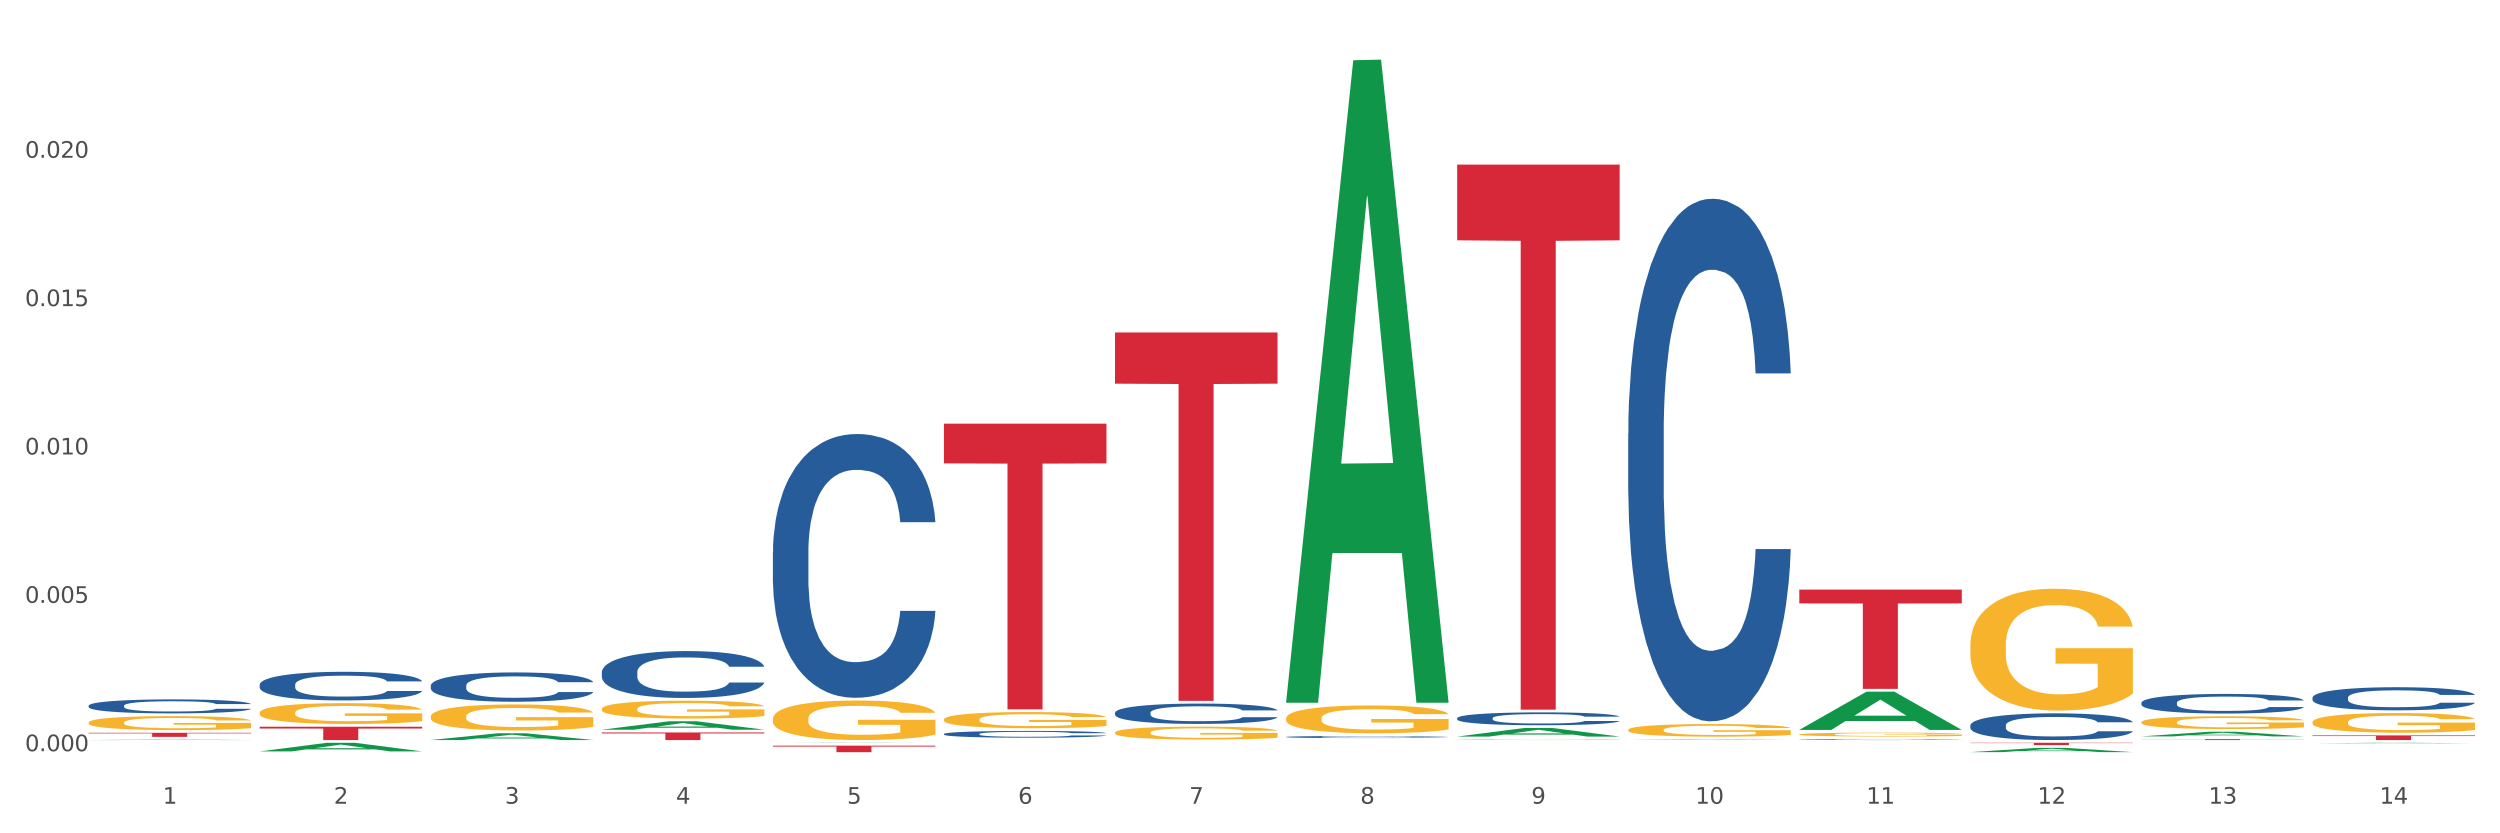 <?xml version="1.0" encoding="utf-8" standalone="no"?>
<!DOCTYPE svg PUBLIC "-//W3C//DTD SVG 1.1//EN"
  "http://www.w3.org/Graphics/SVG/1.1/DTD/svg11.dtd">
<svg xmlns:xlink="http://www.w3.org/1999/xlink" width="1080pt" height="360pt" viewBox="0 0 1080 360" xmlns="http://www.w3.org/2000/svg" version="1.1">
 <rect x="0" y="0" width="1080" height="360" fill="#333333" stroke="none"/>
 <defs>
  <style type="text/css">*{stroke-linejoin: round; stroke-linecap: butt}</style>
 </defs>
 <g id="figure_1">
  <g id="patch_1">
   <path d="M 0 360 
L 1080 360 
L 1080 0 
L 0 0 
z
" style="fill: #ffffff; stroke: #ffffff; stroke-linejoin: miter"/>
  </g>
  <g id="axes_1">
   <g id="matplotlib.axis_1">
    <g id="xtick_1">
     <g id="text_1">
      <!-- 1 -->
      <g style="fill: #4d4d4d" transform="translate(70.332 347.204) scale(0.096 -0.096)">
       <defs>
        <path id="DejaVuSans-31" d="M 794 531 
L 1825 531 
L 1825 4091 
L 703 3866 
L 703 4441 
L 1819 4666 
L 2450 4666 
L 2450 531 
L 3481 531 
L 3481 0 
L 794 0 
L 794 531 
z
" transform="scale(0.016)"/>
       </defs>
       <use xlink:href="#DejaVuSans-31"/>
      </g>
     </g>
    </g>
    <g id="xtick_2">
     <g id="text_2">
      <!-- 2 -->
      <g style="fill: #4d4d4d" transform="translate(144.233 347.204) scale(0.096 -0.096)">
       <defs>
        <path id="DejaVuSans-32" d="M 1228 531 
L 3431 531 
L 3431 0 
L 469 0 
L 469 531 
Q 828 903 1448 1529 
Q 2069 2156 2228 2338 
Q 2531 2678 2651 2914 
Q 2772 3150 2772 3378 
Q 2772 3750 2511 3984 
Q 2250 4219 1831 4219 
Q 1534 4219 1204 4116 
Q 875 4013 500 3803 
L 500 4441 
Q 881 4594 1212 4672 
Q 1544 4750 1819 4750 
Q 2544 4750 2975 4387 
Q 3406 4025 3406 3419 
Q 3406 3131 3298 2873 
Q 3191 2616 2906 2266 
Q 2828 2175 2409 1742 
Q 1991 1309 1228 531 
z
" transform="scale(0.016)"/>
       </defs>
       <use xlink:href="#DejaVuSans-32"/>
      </g>
     </g>
    </g>
    <g id="xtick_3">
     <g id="text_3">
      <!-- 3 -->
      <g style="fill: #4d4d4d" transform="translate(218.134 347.204) scale(0.096 -0.096)">
       <defs>
        <path id="DejaVuSans-33" d="M 2597 2516 
Q 3050 2419 3304 2112 
Q 3559 1806 3559 1356 
Q 3559 666 3084 287 
Q 2609 -91 1734 -91 
Q 1441 -91 1130 -33 
Q 819 25 488 141 
L 488 750 
Q 750 597 1062 519 
Q 1375 441 1716 441 
Q 2309 441 2620 675 
Q 2931 909 2931 1356 
Q 2931 1769 2642 2001 
Q 2353 2234 1838 2234 
L 1294 2234 
L 1294 2753 
L 1863 2753 
Q 2328 2753 2575 2939 
Q 2822 3125 2822 3475 
Q 2822 3834 2567 4026 
Q 2313 4219 1838 4219 
Q 1578 4219 1281 4162 
Q 984 4106 628 3988 
L 628 4550 
Q 988 4650 1302 4700 
Q 1616 4750 1894 4750 
Q 2613 4750 3031 4423 
Q 3450 4097 3450 3541 
Q 3450 3153 3228 2886 
Q 3006 2619 2597 2516 
z
" transform="scale(0.016)"/>
       </defs>
       <use xlink:href="#DejaVuSans-33"/>
      </g>
     </g>
    </g>
    <g id="xtick_4">
     <g id="text_4">
      <!-- 4 -->
      <g style="fill: #4d4d4d" transform="translate(292.034 347.204) scale(0.096 -0.096)">
       <defs>
        <path id="DejaVuSans-34" d="M 2419 4116 
L 825 1625 
L 2419 1625 
L 2419 4116 
z
M 2253 4666 
L 3047 4666 
L 3047 1625 
L 3713 1625 
L 3713 1100 
L 3047 1100 
L 3047 0 
L 2419 0 
L 2419 1100 
L 313 1100 
L 313 1709 
L 2253 4666 
z
" transform="scale(0.016)"/>
       </defs>
       <use xlink:href="#DejaVuSans-34"/>
      </g>
     </g>
    </g>
    <g id="xtick_5">
     <g id="text_5">
      <!-- 5 -->
      <g style="fill: #4d4d4d" transform="translate(365.935 347.204) scale(0.096 -0.096)">
       <defs>
        <path id="DejaVuSans-35" d="M 691 4666 
L 3169 4666 
L 3169 4134 
L 1269 4134 
L 1269 2991 
Q 1406 3038 1543 3061 
Q 1681 3084 1819 3084 
Q 2600 3084 3056 2656 
Q 3513 2228 3513 1497 
Q 3513 744 3044 326 
Q 2575 -91 1722 -91 
Q 1428 -91 1123 -41 
Q 819 9 494 109 
L 494 744 
Q 775 591 1075 516 
Q 1375 441 1709 441 
Q 2250 441 2565 725 
Q 2881 1009 2881 1497 
Q 2881 1984 2565 2268 
Q 2250 2553 1709 2553 
Q 1456 2553 1204 2497 
Q 953 2441 691 2322 
L 691 4666 
z
" transform="scale(0.016)"/>
       </defs>
       <use xlink:href="#DejaVuSans-35"/>
      </g>
     </g>
    </g>
    <g id="xtick_6">
     <g id="text_6">
      <!-- 6 -->
      <g style="fill: #4d4d4d" transform="translate(439.836 347.204) scale(0.096 -0.096)">
       <defs>
        <path id="DejaVuSans-36" d="M 2113 2584 
Q 1688 2584 1439 2293 
Q 1191 2003 1191 1497 
Q 1191 994 1439 701 
Q 1688 409 2113 409 
Q 2538 409 2786 701 
Q 3034 994 3034 1497 
Q 3034 2003 2786 2293 
Q 2538 2584 2113 2584 
z
M 3366 4563 
L 3366 3988 
Q 3128 4100 2886 4159 
Q 2644 4219 2406 4219 
Q 1781 4219 1451 3797 
Q 1122 3375 1075 2522 
Q 1259 2794 1537 2939 
Q 1816 3084 2150 3084 
Q 2853 3084 3261 2657 
Q 3669 2231 3669 1497 
Q 3669 778 3244 343 
Q 2819 -91 2113 -91 
Q 1303 -91 875 529 
Q 447 1150 447 2328 
Q 447 3434 972 4092 
Q 1497 4750 2381 4750 
Q 2619 4750 2861 4703 
Q 3103 4656 3366 4563 
z
" transform="scale(0.016)"/>
       </defs>
       <use xlink:href="#DejaVuSans-36"/>
      </g>
     </g>
    </g>
    <g id="xtick_7">
     <g id="text_7">
      <!-- 7 -->
      <g style="fill: #4d4d4d" transform="translate(513.737 347.204) scale(0.096 -0.096)">
       <defs>
        <path id="DejaVuSans-37" d="M 525 4666 
L 3525 4666 
L 3525 4397 
L 1831 0 
L 1172 0 
L 2766 4134 
L 525 4134 
L 525 4666 
z
" transform="scale(0.016)"/>
       </defs>
       <use xlink:href="#DejaVuSans-37"/>
      </g>
     </g>
    </g>
    <g id="xtick_8">
     <g id="text_8">
      <!-- 8 -->
      <g style="fill: #4d4d4d" transform="translate(587.638 347.204) scale(0.096 -0.096)">
       <defs>
        <path id="DejaVuSans-38" d="M 2034 2216 
Q 1584 2216 1326 1975 
Q 1069 1734 1069 1313 
Q 1069 891 1326 650 
Q 1584 409 2034 409 
Q 2484 409 2743 651 
Q 3003 894 3003 1313 
Q 3003 1734 2745 1975 
Q 2488 2216 2034 2216 
z
M 1403 2484 
Q 997 2584 770 2862 
Q 544 3141 544 3541 
Q 544 4100 942 4425 
Q 1341 4750 2034 4750 
Q 2731 4750 3128 4425 
Q 3525 4100 3525 3541 
Q 3525 3141 3298 2862 
Q 3072 2584 2669 2484 
Q 3125 2378 3379 2068 
Q 3634 1759 3634 1313 
Q 3634 634 3220 271 
Q 2806 -91 2034 -91 
Q 1263 -91 848 271 
Q 434 634 434 1313 
Q 434 1759 690 2068 
Q 947 2378 1403 2484 
z
M 1172 3481 
Q 1172 3119 1398 2916 
Q 1625 2713 2034 2713 
Q 2441 2713 2670 2916 
Q 2900 3119 2900 3481 
Q 2900 3844 2670 4047 
Q 2441 4250 2034 4250 
Q 1625 4250 1398 4047 
Q 1172 3844 1172 3481 
z
" transform="scale(0.016)"/>
       </defs>
       <use xlink:href="#DejaVuSans-38"/>
      </g>
     </g>
    </g>
    <g id="xtick_9">
     <g id="text_9">
      <!-- 9 -->
      <g style="fill: #4d4d4d" transform="translate(661.539 347.204) scale(0.096 -0.096)">
       <defs>
        <path id="DejaVuSans-39" d="M 703 97 
L 703 672 
Q 941 559 1184 500 
Q 1428 441 1663 441 
Q 2288 441 2617 861 
Q 2947 1281 2994 2138 
Q 2813 1869 2534 1725 
Q 2256 1581 1919 1581 
Q 1219 1581 811 2004 
Q 403 2428 403 3163 
Q 403 3881 828 4315 
Q 1253 4750 1959 4750 
Q 2769 4750 3195 4129 
Q 3622 3509 3622 2328 
Q 3622 1225 3098 567 
Q 2575 -91 1691 -91 
Q 1453 -91 1209 -44 
Q 966 3 703 97 
z
M 1959 2075 
Q 2384 2075 2632 2365 
Q 2881 2656 2881 3163 
Q 2881 3666 2632 3958 
Q 2384 4250 1959 4250 
Q 1534 4250 1286 3958 
Q 1038 3666 1038 3163 
Q 1038 2656 1286 2365 
Q 1534 2075 1959 2075 
z
" transform="scale(0.016)"/>
       </defs>
       <use xlink:href="#DejaVuSans-39"/>
      </g>
     </g>
    </g>
    <g id="xtick_10">
     <g id="text_10">
      <!-- 10 -->
      <g style="fill: #4d4d4d" transform="translate(732.386 347.204) scale(0.096 -0.096)">
       <defs>
        <path id="DejaVuSans-30" d="M 2034 4250 
Q 1547 4250 1301 3770 
Q 1056 3291 1056 2328 
Q 1056 1369 1301 889 
Q 1547 409 2034 409 
Q 2525 409 2770 889 
Q 3016 1369 3016 2328 
Q 3016 3291 2770 3770 
Q 2525 4250 2034 4250 
z
M 2034 4750 
Q 2819 4750 3233 4129 
Q 3647 3509 3647 2328 
Q 3647 1150 3233 529 
Q 2819 -91 2034 -91 
Q 1250 -91 836 529 
Q 422 1150 422 2328 
Q 422 3509 836 4129 
Q 1250 4750 2034 4750 
z
" transform="scale(0.016)"/>
       </defs>
       <use xlink:href="#DejaVuSans-31"/>
       <use xlink:href="#DejaVuSans-30" transform="translate(63.623 0)"/>
      </g>
     </g>
    </g>
    <g id="xtick_11">
     <g id="text_11">
      <!-- 11 -->
      <g style="fill: #4d4d4d" transform="translate(806.287 347.204) scale(0.096 -0.096)">
       <use xlink:href="#DejaVuSans-31"/>
       <use xlink:href="#DejaVuSans-31" transform="translate(63.623 0)"/>
      </g>
     </g>
    </g>
    <g id="xtick_12">
     <g id="text_12">
      <!-- 12 -->
      <g style="fill: #4d4d4d" transform="translate(880.187 347.204) scale(0.096 -0.096)">
       <use xlink:href="#DejaVuSans-31"/>
       <use xlink:href="#DejaVuSans-32" transform="translate(63.623 0)"/>
      </g>
     </g>
    </g>
    <g id="xtick_13">
     <g id="text_13">
      <!-- 13 -->
      <g style="fill: #4d4d4d" transform="translate(954.088 347.204) scale(0.096 -0.096)">
       <use xlink:href="#DejaVuSans-31"/>
       <use xlink:href="#DejaVuSans-33" transform="translate(63.623 0)"/>
      </g>
     </g>
    </g>
    <g id="xtick_14">
     <g id="text_14">
      <!-- 14 -->
      <g style="fill: #4d4d4d" transform="translate(1027.989 347.204) scale(0.096 -0.096)">
       <use xlink:href="#DejaVuSans-31"/>
       <use xlink:href="#DejaVuSans-34" transform="translate(63.623 0)"/>
      </g>
     </g>
    </g>
    <g id="xtick_15"/>
    <g id="xtick_16"/>
    <g id="xtick_17"/>
    <g id="xtick_18"/>
    <g id="xtick_19"/>
    <g id="xtick_20"/>
    <g id="xtick_21"/>
    <g id="xtick_22"/>
    <g id="xtick_23"/>
    <g id="xtick_24"/>
    <g id="xtick_25"/>
    <g id="xtick_26"/>
    <g id="xtick_27"/>
   </g>
   <g id="matplotlib.axis_2">
    <g id="ytick_1">
     <g id="text_15">
      <!-- 0.000 -->
      <g style="fill: #4d4d4d" transform="translate(10.8 324.525) scale(0.096 -0.096)">
       <defs>
        <path id="DejaVuSans-2e" d="M 684 794 
L 1344 794 
L 1344 0 
L 684 0 
L 684 794 
z
" transform="scale(0.016)"/>
       </defs>
       <use xlink:href="#DejaVuSans-30"/>
       <use xlink:href="#DejaVuSans-2e" transform="translate(63.623 0)"/>
       <use xlink:href="#DejaVuSans-30" transform="translate(95.41 0)"/>
       <use xlink:href="#DejaVuSans-30" transform="translate(159.033 0)"/>
       <use xlink:href="#DejaVuSans-30" transform="translate(222.656 0)"/>
      </g>
     </g>
    </g>
    <g id="ytick_2">
     <g id="text_16">
      <!-- 0.005 -->
      <g style="fill: #4d4d4d" transform="translate(10.8 260.43) scale(0.096 -0.096)">
       <use xlink:href="#DejaVuSans-30"/>
       <use xlink:href="#DejaVuSans-2e" transform="translate(63.623 0)"/>
       <use xlink:href="#DejaVuSans-30" transform="translate(95.41 0)"/>
       <use xlink:href="#DejaVuSans-30" transform="translate(159.033 0)"/>
       <use xlink:href="#DejaVuSans-35" transform="translate(222.656 0)"/>
      </g>
     </g>
    </g>
    <g id="ytick_3">
     <g id="text_17">
      <!-- 0.010 -->
      <g style="fill: #4d4d4d" transform="translate(10.8 196.335) scale(0.096 -0.096)">
       <use xlink:href="#DejaVuSans-30"/>
       <use xlink:href="#DejaVuSans-2e" transform="translate(63.623 0)"/>
       <use xlink:href="#DejaVuSans-30" transform="translate(95.41 0)"/>
       <use xlink:href="#DejaVuSans-31" transform="translate(159.033 0)"/>
       <use xlink:href="#DejaVuSans-30" transform="translate(222.656 0)"/>
      </g>
     </g>
    </g>
    <g id="ytick_4">
     <g id="text_18">
      <!-- 0.015 -->
      <g style="fill: #4d4d4d" transform="translate(10.8 132.24) scale(0.096 -0.096)">
       <use xlink:href="#DejaVuSans-30"/>
       <use xlink:href="#DejaVuSans-2e" transform="translate(63.623 0)"/>
       <use xlink:href="#DejaVuSans-30" transform="translate(95.41 0)"/>
       <use xlink:href="#DejaVuSans-31" transform="translate(159.033 0)"/>
       <use xlink:href="#DejaVuSans-35" transform="translate(222.656 0)"/>
      </g>
     </g>
    </g>
    <g id="ytick_5">
     <g id="text_19">
      <!-- 0.020 -->
      <g style="fill: #4d4d4d" transform="translate(10.8 68.145) scale(0.096 -0.096)">
       <use xlink:href="#DejaVuSans-30"/>
       <use xlink:href="#DejaVuSans-2e" transform="translate(63.623 0)"/>
       <use xlink:href="#DejaVuSans-30" transform="translate(95.41 0)"/>
       <use xlink:href="#DejaVuSans-32" transform="translate(159.033 0)"/>
       <use xlink:href="#DejaVuSans-30" transform="translate(222.656 0)"/>
      </g>
     </g>
    </g>
    <g id="ytick_6"/>
    <g id="ytick_7"/>
    <g id="ytick_8"/>
    <g id="ytick_9"/>
    <g id="ytick_10"/>
   </g>
   <g id="PolyCollection_1">
    <path d="M 38.283 319.697 
L 38.355 319.697 
L 67.306 319.513 
L 79.321 319.513 
L 108.489 319.697 
L 94.592 319.697 
L 88.296 319.654 
L 58.404 319.654 
L 58.187 319.655 
L 52.107 319.697 
L 38.283 319.697 
L 38.283 319.697 
L 62.167 319.629 
L 84.532 319.629 
L 73.458 319.552 
L 73.314 319.552 
L 73.169 319.552 
L 62.095 319.629 
L 62.167 319.629 
L 38.283 319.697 
z
" clip-path="url(#pe9be5cb69e)" style="fill: #109648"/>
    <path d="M 112.184 324.605 
L 112.256 324.602 
L 141.207 320.881 
L 153.222 320.878 
L 182.39 324.612 
L 168.493 324.612 
L 162.196 323.743 
L 132.305 323.743 
L 132.088 323.757 
L 126.008 324.612 
L 112.184 324.612 
L 112.184 324.605 
L 136.068 323.224 
L 158.433 323.22 
L 147.359 321.674 
L 147.214 321.667 
L 147.07 321.677 
L 135.996 323.22 
L 136.068 323.224 
L 112.184 324.605 
z
" clip-path="url(#pe9be5cb69e)" style="fill: #109648"/>
    <path d="M 186.085 319.692 
L 186.157 319.689 
L 215.108 316.759 
L 227.123 316.757 
L 256.291 319.697 
L 242.394 319.697 
L 236.097 319.013 
L 206.206 319.013 
L 205.988 319.024 
L 199.909 319.697 
L 186.085 319.697 
L 186.085 319.692 
L 209.969 318.604 
L 232.334 318.601 
L 221.26 317.384 
L 221.115 317.378 
L 220.97 317.386 
L 209.897 318.601 
L 209.969 318.604 
L 186.085 319.692 
z
" clip-path="url(#pe9be5cb69e)" style="fill: #109648"/>
    <path d="M 259.986 315.224 
L 260.058 315.221 
L 289.009 311.597 
L 301.023 311.593 
L 330.191 315.231 
L 316.295 315.231 
L 309.998 314.384 
L 280.106 314.384 
L 279.889 314.397 
L 273.81 315.231 
L 259.986 315.231 
L 259.986 315.224 
L 283.87 313.878 
L 306.235 313.875 
L 295.161 312.369 
L 295.016 312.362 
L 294.871 312.372 
L 283.798 313.875 
L 283.87 313.878 
L 259.986 315.224 
z
" clip-path="url(#pe9be5cb69e)" style="fill: #109648"/>
    <path d="M 333.886 320.959 
L 333.959 320.959 
L 362.91 320.878 
L 374.924 320.878 
L 404.092 320.96 
L 390.196 320.96 
L 383.899 320.941 
L 354.007 320.941 
L 353.79 320.941 
L 347.71 320.96 
L 333.886 320.96 
L 333.886 320.959 
L 357.771 320.929 
L 380.135 320.929 
L 369.062 320.895 
L 368.917 320.895 
L 368.772 320.895 
L 357.699 320.929 
L 357.771 320.929 
L 333.886 320.959 
z
" clip-path="url(#pe9be5cb69e)" style="fill: #109648"/>
    <path d="M 555.589 303.063 
L 555.661 302.802 
L 584.612 26.02 
L 596.627 25.759 
L 625.795 303.585 
L 611.898 303.585 
L 605.602 238.89 
L 575.71 238.89 
L 575.493 239.933 
L 569.413 303.585 
L 555.589 303.585 
L 555.589 303.063 
L 579.473 200.281 
L 601.838 200.02 
L 590.764 84.977 
L 590.62 84.455 
L 590.475 85.238 
L 579.401 200.02 
L 579.473 200.281 
L 555.589 303.063 
z
" clip-path="url(#pe9be5cb69e)" style="fill: #109648"/>
    <path d="M 777.292 315.297 
L 777.364 315.281 
L 806.315 298.799 
L 818.329 298.784 
L 847.497 315.328 
L 833.601 315.328 
L 827.304 311.475 
L 797.412 311.475 
L 797.195 311.537 
L 791.116 315.328 
L 777.292 315.328 
L 777.292 315.297 
L 801.176 309.176 
L 823.541 309.16 
L 812.467 302.31 
L 812.322 302.279 
L 812.177 302.325 
L 801.104 309.16 
L 801.176 309.176 
L 777.292 315.297 
z
" clip-path="url(#pe9be5cb69e)" style="fill: #109648"/>
    <path d="M 998.994 321.101 
L 999.067 321.101 
L 1028.017 320.878 
L 1040.032 320.878 
L 1069.2 321.101 
L 1055.304 321.101 
L 1049.007 321.049 
L 1019.115 321.049 
L 1018.898 321.05 
L 1012.818 321.101 
L 998.994 321.101 
L 998.994 321.101 
L 1022.879 321.018 
L 1045.243 321.018 
L 1034.169 320.925 
L 1034.025 320.925 
L 1033.88 320.926 
L 1022.806 321.018 
L 1022.879 321.018 
L 998.994 321.101 
z
" clip-path="url(#pe9be5cb69e)" style="fill: #109648"/>
    <path d="M 703.391 319.632 
L 703.463 319.632 
L 732.414 319.416 
L 744.429 319.416 
L 773.597 319.633 
L 759.7 319.633 
L 753.403 319.582 
L 723.512 319.582 
L 723.294 319.583 
L 717.215 319.633 
L 703.391 319.633 
L 703.391 319.632 
L 727.275 319.552 
L 749.64 319.552 
L 738.566 319.462 
L 738.421 319.462 
L 738.277 319.462 
L 727.203 319.552 
L 727.275 319.552 
L 703.391 319.632 
z
" clip-path="url(#pe9be5cb69e)" style="fill: #109648"/>
    <path d="M 629.49 318.197 
L 629.562 318.194 
L 658.513 314.485 
L 670.528 314.481 
L 699.696 318.204 
L 685.799 318.204 
L 679.502 317.337 
L 649.611 317.337 
L 649.394 317.351 
L 643.314 318.204 
L 629.49 318.204 
L 629.49 318.197 
L 653.374 316.82 
L 675.739 316.816 
L 664.665 315.275 
L 664.52 315.268 
L 664.376 315.278 
L 653.302 316.816 
L 653.374 316.82 
L 629.49 318.197 
z
" clip-path="url(#pe9be5cb69e)" style="fill: #109648"/>
    <path d="M 851.192 324.92 
L 851.265 324.919 
L 880.216 323.068 
L 892.23 323.066 
L 921.398 324.924 
L 907.502 324.924 
L 901.205 324.491 
L 871.313 324.491 
L 871.096 324.498 
L 865.016 324.924 
L 851.192 324.924 
L 851.192 324.92 
L 875.077 324.233 
L 897.441 324.232 
L 886.368 323.462 
L 886.223 323.459 
L 886.078 323.464 
L 875.005 324.232 
L 875.077 324.233 
L 851.192 324.92 
z
" clip-path="url(#pe9be5cb69e)" style="fill: #109648"/>
    <path d="M 777.292 254.719 
L 847.497 254.719 
L 847.497 260.678 
L 819.881 260.718 
L 819.881 297.603 
L 804.742 297.603 
L 804.742 260.718 
L 777.292 260.678 
L 777.292 254.759 
L 777.292 254.719 
z
" clip-path="url(#pe9be5cb69e)" style="fill: #d62839"/>
    <path d="M 925.093 319.3 
L 995.299 319.3 
L 995.299 319.355 
L 967.683 319.356 
L 967.683 319.697 
L 952.543 319.697 
L 952.543 319.356 
L 925.093 319.355 
L 925.093 319.3 
L 925.093 319.3 
z
" clip-path="url(#pe9be5cb69e)" style="fill: #d62839"/>
    <path d="M 851.192 320.878 
L 921.398 320.878 
L 921.398 321.018 
L 893.782 321.019 
L 893.782 321.886 
L 878.643 321.886 
L 878.643 321.019 
L 851.192 321.018 
L 851.192 320.879 
L 851.192 320.878 
z
" clip-path="url(#pe9be5cb69e)" style="fill: #d62839"/>
    <path d="M 629.49 71.096 
L 699.696 71.096 
L 699.696 103.819 
L 672.079 104.04 
L 672.079 306.566 
L 656.94 306.566 
L 656.94 104.04 
L 629.49 103.819 
L 629.49 71.317 
L 629.49 71.096 
z
" clip-path="url(#pe9be5cb69e)" style="fill: #d62839"/>
    <path d="M 333.886 322.14 
L 404.092 322.14 
L 404.092 322.53 
L 376.476 322.533 
L 376.476 324.95 
L 361.337 324.95 
L 361.337 322.533 
L 333.886 322.53 
L 333.886 322.143 
L 333.886 322.14 
z
" clip-path="url(#pe9be5cb69e)" style="fill: #d62839"/>
    <path d="M 407.787 183.024 
L 477.993 183.024 
L 477.993 200.174 
L 450.377 200.29 
L 450.377 306.433 
L 435.237 306.433 
L 435.237 200.29 
L 407.787 200.174 
L 407.787 183.14 
L 407.787 183.024 
z
" clip-path="url(#pe9be5cb69e)" style="fill: #d62839"/>
    <path d="M 481.688 143.626 
L 551.894 143.626 
L 551.894 165.741 
L 524.277 165.89 
L 524.277 302.766 
L 509.138 302.766 
L 509.138 165.89 
L 481.688 165.741 
L 481.688 143.775 
L 481.688 143.626 
z
" clip-path="url(#pe9be5cb69e)" style="fill: #d62839"/>
    <path d="M 925.093 311.976 
L 925.176 311.971 
L 925.176 311.79 
L 925.342 311.634 
L 926.171 311.256 
L 927.414 310.944 
L 928.326 310.778 
L 929.238 310.642 
L 930.315 310.507 
L 931.641 310.366 
L 934.045 310.159 
L 935.537 310.054 
L 937.361 309.943 
L 940.676 309.782 
L 943.08 309.691 
L 945.567 309.616 
L 949.628 309.525 
L 952.28 309.485 
L 955.099 309.455 
L 958.497 309.435 
L 961.067 309.43 
L 966.703 309.445 
L 971.51 309.49 
L 973.831 309.525 
L 976.815 309.586 
L 978.39 309.626 
L 980.96 309.707 
L 983.612 309.812 
L 985.436 309.903 
L 988.171 310.074 
L 990.243 310.245 
L 992.149 310.456 
L 993.144 310.602 
L 993.89 310.738 
L 994.553 310.894 
L 995.216 311.141 
L 980.296 311.141 
L 979.716 310.964 
L 978.805 310.798 
L 977.478 310.637 
L 976.318 310.537 
L 974.329 310.411 
L 972.505 310.33 
L 970.599 310.27 
L 968.278 310.22 
L 966.454 310.195 
L 963.885 310.174 
L 958.829 310.18 
L 955.43 310.22 
L 953.109 310.27 
L 951.617 310.315 
L 950.291 310.366 
L 948.799 310.436 
L 947.059 310.542 
L 945.815 310.637 
L 944.572 310.758 
L 943.577 310.879 
L 942.665 311.02 
L 941.92 311.171 
L 941.339 311.327 
L 940.842 311.518 
L 940.428 311.835 
L 940.428 312.524 
L 940.593 312.68 
L 941.008 312.887 
L 941.505 313.043 
L 942.334 313.229 
L 943.08 313.355 
L 944.489 313.536 
L 946.064 313.687 
L 947.307 313.782 
L 948.551 313.863 
L 950.706 313.974 
L 953.109 314.064 
L 955.182 314.119 
L 958 314.17 
L 959.906 314.19 
L 961.564 314.2 
L 965.625 314.2 
L 968.526 314.185 
L 971.759 314.15 
L 974.246 314.104 
L 976.318 314.049 
L 978.639 313.958 
L 980.131 313.873 
L 980.131 312.821 
L 961.895 312.816 
L 961.895 312.117 
L 995.299 312.117 
L 995.299 314.17 
L 993.89 314.275 
L 992.315 314.371 
L 990.657 314.457 
L 988.171 314.562 
L 985.187 314.663 
L 982.534 314.733 
L 979.716 314.794 
L 976.401 314.849 
L 972.091 314.899 
L 969.438 314.92 
L 966.123 314.935 
L 962.227 314.94 
L 958.829 314.93 
L 955.513 314.904 
L 952.032 314.859 
L 948.633 314.794 
L 946.064 314.728 
L 943.494 314.648 
L 940.759 314.542 
L 938.604 314.442 
L 936.946 314.351 
L 935.123 314.235 
L 933.133 314.084 
L 931.641 313.948 
L 930.315 313.808 
L 928.906 313.626 
L 927.912 313.47 
L 926.917 313.274 
L 926.337 313.128 
L 925.674 312.902 
L 925.176 312.585 
L 925.093 311.976 
z
" clip-path="url(#pe9be5cb69e)" style="fill: #f7b32b"/>
    <path d="M 998.994 311.961 
L 999.077 311.953 
L 999.077 311.674 
L 999.243 311.434 
L 1000.072 310.853 
L 1001.315 310.372 
L 1002.227 310.117 
L 1003.139 309.907 
L 1004.216 309.698 
L 1005.542 309.481 
L 1007.946 309.163 
L 1009.438 309.001 
L 1011.262 308.83 
L 1014.577 308.582 
L 1016.981 308.443 
L 1019.467 308.326 
L 1023.529 308.187 
L 1026.181 308.125 
L 1029 308.078 
L 1032.398 308.047 
L 1034.967 308.04 
L 1040.604 308.063 
L 1045.411 308.133 
L 1047.732 308.187 
L 1050.716 308.28 
L 1052.291 308.342 
L 1054.86 308.466 
L 1057.513 308.629 
L 1059.336 308.768 
L 1062.072 309.032 
L 1064.144 309.295 
L 1066.05 309.621 
L 1067.045 309.845 
L 1067.791 310.055 
L 1068.454 310.295 
L 1069.117 310.675 
L 1054.197 310.675 
L 1053.617 310.403 
L 1052.705 310.148 
L 1051.379 309.9 
L 1050.219 309.745 
L 1048.229 309.551 
L 1046.406 309.427 
L 1044.499 309.334 
L 1042.179 309.256 
L 1040.355 309.218 
L 1037.786 309.187 
L 1032.729 309.194 
L 1029.331 309.256 
L 1027.01 309.334 
L 1025.518 309.404 
L 1024.192 309.481 
L 1022.7 309.59 
L 1020.959 309.752 
L 1019.716 309.9 
L 1018.473 310.086 
L 1017.478 310.272 
L 1016.566 310.489 
L 1015.82 310.721 
L 1015.24 310.961 
L 1014.743 311.256 
L 1014.328 311.744 
L 1014.328 312.806 
L 1014.494 313.046 
L 1014.909 313.364 
L 1015.406 313.604 
L 1016.235 313.891 
L 1016.981 314.084 
L 1018.39 314.363 
L 1019.965 314.596 
L 1021.208 314.743 
L 1022.451 314.867 
L 1024.606 315.038 
L 1027.01 315.177 
L 1029.082 315.262 
L 1031.901 315.34 
L 1033.807 315.371 
L 1035.465 315.386 
L 1039.526 315.386 
L 1042.427 315.363 
L 1045.66 315.309 
L 1048.147 315.239 
L 1050.219 315.154 
L 1052.54 315.014 
L 1054.032 314.883 
L 1054.032 313.263 
L 1035.796 313.255 
L 1035.796 312.178 
L 1069.2 312.178 
L 1069.2 315.34 
L 1067.791 315.502 
L 1066.216 315.65 
L 1064.558 315.781 
L 1062.072 315.944 
L 1059.088 316.099 
L 1056.435 316.208 
L 1053.617 316.301 
L 1050.302 316.386 
L 1045.991 316.463 
L 1043.339 316.494 
L 1040.024 316.518 
L 1036.128 316.525 
L 1032.729 316.51 
L 1029.414 316.471 
L 1025.933 316.401 
L 1022.534 316.301 
L 1019.965 316.2 
L 1017.395 316.076 
L 1014.66 315.913 
L 1012.505 315.758 
L 1010.847 315.619 
L 1009.024 315.44 
L 1007.034 315.208 
L 1005.542 314.999 
L 1004.216 314.782 
L 1002.807 314.503 
L 1001.812 314.263 
L 1000.818 313.96 
L 1000.237 313.736 
L 999.574 313.387 
L 999.077 312.899 
L 998.994 311.961 
z
" clip-path="url(#pe9be5cb69e)" style="fill: #f7b32b"/>
    <path d="M 333.886 310.519 
L 333.969 310.503 
L 333.969 309.942 
L 334.135 309.459 
L 334.964 308.29 
L 336.207 307.324 
L 337.119 306.81 
L 338.031 306.389 
L 339.108 305.968 
L 340.435 305.532 
L 342.838 304.893 
L 344.33 304.566 
L 346.154 304.223 
L 349.469 303.724 
L 351.873 303.444 
L 354.36 303.21 
L 358.421 302.929 
L 361.074 302.805 
L 363.892 302.711 
L 367.29 302.649 
L 369.86 302.633 
L 375.496 302.68 
L 380.304 302.82 
L 382.624 302.929 
L 385.608 303.116 
L 387.183 303.241 
L 389.753 303.49 
L 392.405 303.818 
L 394.229 304.098 
L 396.964 304.628 
L 399.036 305.158 
L 400.943 305.812 
L 401.937 306.264 
L 402.683 306.685 
L 403.346 307.168 
L 404.009 307.932 
L 389.09 307.932 
L 388.509 307.386 
L 387.598 306.872 
L 386.271 306.373 
L 385.111 306.062 
L 383.122 305.672 
L 381.298 305.423 
L 379.392 305.236 
L 377.071 305.08 
L 375.247 305.002 
L 372.678 304.94 
L 367.622 304.955 
L 364.223 305.08 
L 361.902 305.236 
L 360.41 305.376 
L 359.084 305.532 
L 357.592 305.75 
L 355.852 306.077 
L 354.608 306.373 
L 353.365 306.747 
L 352.37 307.121 
L 351.459 307.558 
L 350.713 308.025 
L 350.132 308.508 
L 349.635 309.101 
L 349.221 310.082 
L 349.221 312.217 
L 349.386 312.7 
L 349.801 313.339 
L 350.298 313.822 
L 351.127 314.399 
L 351.873 314.789 
L 353.282 315.35 
L 354.857 315.817 
L 356.1 316.113 
L 357.344 316.363 
L 359.499 316.705 
L 361.902 316.986 
L 363.975 317.157 
L 366.793 317.313 
L 368.699 317.375 
L 370.357 317.407 
L 374.418 317.407 
L 377.32 317.36 
L 380.552 317.251 
L 383.039 317.111 
L 385.111 316.939 
L 387.432 316.659 
L 388.924 316.394 
L 388.924 313.137 
L 370.689 313.121 
L 370.689 310.955 
L 404.092 310.955 
L 404.092 317.313 
L 402.683 317.64 
L 401.108 317.936 
L 399.451 318.201 
L 396.964 318.529 
L 393.98 318.84 
L 391.328 319.059 
L 388.509 319.246 
L 385.194 319.417 
L 380.884 319.573 
L 378.231 319.635 
L 374.916 319.682 
L 371.02 319.697 
L 367.622 319.666 
L 364.306 319.588 
L 360.825 319.448 
L 357.427 319.246 
L 354.857 319.043 
L 352.287 318.794 
L 349.552 318.466 
L 347.397 318.155 
L 345.739 317.874 
L 343.916 317.516 
L 341.927 317.048 
L 340.435 316.627 
L 339.108 316.191 
L 337.699 315.63 
L 336.705 315.147 
L 335.71 314.539 
L 335.13 314.087 
L 334.467 313.386 
L 333.969 312.404 
L 333.886 310.519 
z
" clip-path="url(#pe9be5cb69e)" style="fill: #f7b32b"/>
    <path d="M 407.787 310.833 
L 407.87 310.826 
L 407.87 310.597 
L 408.036 310.4 
L 408.865 309.923 
L 410.108 309.528 
L 411.02 309.318 
L 411.932 309.147 
L 413.009 308.975 
L 414.335 308.797 
L 416.739 308.536 
L 418.231 308.402 
L 420.055 308.262 
L 423.37 308.059 
L 425.774 307.944 
L 428.261 307.849 
L 432.322 307.734 
L 434.974 307.684 
L 437.793 307.645 
L 441.191 307.62 
L 443.761 307.614 
L 449.397 307.633 
L 454.204 307.69 
L 456.525 307.734 
L 459.509 307.811 
L 461.084 307.862 
L 463.654 307.963 
L 466.306 308.097 
L 468.129 308.212 
L 470.865 308.428 
L 472.937 308.644 
L 474.843 308.911 
L 475.838 309.096 
L 476.584 309.268 
L 477.247 309.465 
L 477.91 309.777 
L 462.99 309.777 
L 462.41 309.554 
L 461.498 309.344 
L 460.172 309.14 
L 459.012 309.013 
L 457.023 308.854 
L 455.199 308.752 
L 453.293 308.676 
L 450.972 308.612 
L 449.148 308.581 
L 446.579 308.555 
L 441.523 308.561 
L 438.124 308.612 
L 435.803 308.676 
L 434.311 308.733 
L 432.985 308.797 
L 431.493 308.886 
L 429.753 309.019 
L 428.509 309.14 
L 427.266 309.293 
L 426.271 309.446 
L 425.359 309.624 
L 424.613 309.815 
L 424.033 310.012 
L 423.536 310.254 
L 423.122 310.654 
L 423.122 311.526 
L 423.287 311.723 
L 423.702 311.984 
L 424.199 312.181 
L 425.028 312.417 
L 425.774 312.576 
L 427.183 312.805 
L 428.758 312.995 
L 430.001 313.116 
L 431.244 313.218 
L 433.4 313.358 
L 435.803 313.473 
L 437.876 313.542 
L 440.694 313.606 
L 442.6 313.632 
L 444.258 313.644 
L 448.319 313.644 
L 451.22 313.625 
L 454.453 313.581 
L 456.94 313.523 
L 459.012 313.453 
L 461.333 313.339 
L 462.825 313.231 
L 462.825 311.901 
L 444.589 311.895 
L 444.589 311.011 
L 477.993 311.011 
L 477.993 313.606 
L 476.584 313.74 
L 475.009 313.861 
L 473.351 313.969 
L 470.865 314.102 
L 467.881 314.23 
L 465.228 314.319 
L 462.41 314.395 
L 459.095 314.465 
L 454.785 314.529 
L 452.132 314.554 
L 448.817 314.573 
L 444.921 314.579 
L 441.523 314.567 
L 438.207 314.535 
L 434.726 314.478 
L 431.327 314.395 
L 428.758 314.312 
L 426.188 314.21 
L 423.453 314.077 
L 421.298 313.95 
L 419.64 313.835 
L 417.817 313.689 
L 415.827 313.498 
L 414.335 313.326 
L 413.009 313.148 
L 411.6 312.919 
L 410.605 312.722 
L 409.611 312.474 
L 409.031 312.289 
L 408.368 312.003 
L 407.87 311.602 
L 407.787 310.833 
z
" clip-path="url(#pe9be5cb69e)" style="fill: #f7b32b"/>
    <path d="M 481.688 316.485 
L 481.771 316.48 
L 481.771 316.297 
L 481.937 316.139 
L 482.766 315.757 
L 484.009 315.442 
L 484.921 315.274 
L 485.833 315.137 
L 486.91 315 
L 488.236 314.857 
L 490.64 314.649 
L 492.132 314.542 
L 493.956 314.43 
L 497.271 314.267 
L 499.675 314.176 
L 502.161 314.099 
L 506.223 314.008 
L 508.875 313.967 
L 511.693 313.937 
L 515.092 313.916 
L 517.661 313.911 
L 523.298 313.926 
L 528.105 313.972 
L 530.426 314.008 
L 533.41 314.069 
L 534.985 314.11 
L 537.554 314.191 
L 540.207 314.298 
L 542.03 314.389 
L 544.766 314.562 
L 546.838 314.735 
L 548.744 314.949 
L 549.739 315.096 
L 550.485 315.234 
L 551.148 315.391 
L 551.811 315.64 
L 536.891 315.64 
L 536.311 315.462 
L 535.399 315.295 
L 534.073 315.132 
L 532.913 315.03 
L 530.923 314.903 
L 529.1 314.822 
L 527.193 314.761 
L 524.873 314.71 
L 523.049 314.684 
L 520.48 314.664 
L 515.423 314.669 
L 512.025 314.71 
L 509.704 314.761 
L 508.212 314.806 
L 506.886 314.857 
L 505.394 314.928 
L 503.653 315.035 
L 502.41 315.132 
L 501.167 315.254 
L 500.172 315.376 
L 499.26 315.518 
L 498.514 315.671 
L 497.934 315.829 
L 497.437 316.022 
L 497.022 316.342 
L 497.022 317.039 
L 497.188 317.197 
L 497.603 317.405 
L 498.1 317.563 
L 498.929 317.751 
L 499.675 317.878 
L 501.084 318.061 
L 502.659 318.214 
L 503.902 318.311 
L 505.145 318.392 
L 507.3 318.504 
L 509.704 318.595 
L 511.776 318.651 
L 514.595 318.702 
L 516.501 318.722 
L 518.159 318.733 
L 522.22 318.733 
L 525.121 318.717 
L 528.354 318.682 
L 530.841 318.636 
L 532.913 318.58 
L 535.234 318.489 
L 536.726 318.402 
L 536.726 317.339 
L 518.49 317.334 
L 518.49 316.627 
L 551.894 316.627 
L 551.894 318.702 
L 550.485 318.809 
L 548.91 318.906 
L 547.252 318.992 
L 544.766 319.099 
L 541.782 319.201 
L 539.129 319.272 
L 536.311 319.333 
L 532.996 319.389 
L 528.685 319.44 
L 526.033 319.46 
L 522.718 319.475 
L 518.822 319.48 
L 515.423 319.47 
L 512.108 319.445 
L 508.627 319.399 
L 505.228 319.333 
L 502.659 319.267 
L 500.089 319.185 
L 497.354 319.078 
L 495.199 318.977 
L 493.541 318.885 
L 491.718 318.768 
L 489.728 318.616 
L 488.236 318.478 
L 486.91 318.336 
L 485.501 318.153 
L 484.506 317.995 
L 483.512 317.797 
L 482.931 317.649 
L 482.268 317.42 
L 481.771 317.1 
L 481.688 316.485 
z
" clip-path="url(#pe9be5cb69e)" style="fill: #f7b32b"/>
    <path d="M 851.192 278.663 
L 851.275 278.615 
L 851.275 276.884 
L 851.441 275.394 
L 852.27 271.787 
L 853.513 268.806 
L 854.425 267.219 
L 855.337 265.921 
L 856.414 264.623 
L 857.741 263.277 
L 860.144 261.305 
L 861.636 260.295 
L 863.46 259.237 
L 866.775 257.699 
L 869.179 256.833 
L 871.666 256.112 
L 875.727 255.246 
L 878.38 254.862 
L 881.198 254.573 
L 884.596 254.381 
L 887.166 254.333 
L 892.802 254.477 
L 897.61 254.91 
L 899.93 255.246 
L 902.914 255.823 
L 904.489 256.208 
L 907.059 256.978 
L 909.711 257.987 
L 911.535 258.853 
L 914.27 260.488 
L 916.342 262.123 
L 918.249 264.142 
L 919.243 265.537 
L 919.989 266.835 
L 920.652 268.325 
L 921.315 270.682 
L 906.396 270.682 
L 905.815 268.999 
L 904.904 267.412 
L 903.577 265.873 
L 902.417 264.911 
L 900.428 263.709 
L 898.604 262.94 
L 896.698 262.363 
L 894.377 261.882 
L 892.553 261.642 
L 889.984 261.449 
L 884.928 261.497 
L 881.529 261.882 
L 879.208 262.363 
L 877.717 262.796 
L 876.39 263.277 
L 874.898 263.95 
L 873.158 264.959 
L 871.914 265.873 
L 870.671 267.027 
L 869.676 268.181 
L 868.765 269.527 
L 868.019 270.97 
L 867.438 272.461 
L 866.941 274.288 
L 866.527 277.317 
L 866.527 283.905 
L 866.692 285.395 
L 867.107 287.367 
L 867.604 288.857 
L 868.433 290.636 
L 869.179 291.839 
L 870.588 293.57 
L 872.163 295.012 
L 873.406 295.926 
L 874.65 296.695 
L 876.805 297.753 
L 879.208 298.618 
L 881.281 299.147 
L 884.099 299.628 
L 886.005 299.821 
L 887.663 299.917 
L 891.725 299.917 
L 894.626 299.772 
L 897.858 299.436 
L 900.345 299.003 
L 902.417 298.474 
L 904.738 297.609 
L 906.23 296.791 
L 906.23 286.742 
L 887.995 286.694 
L 887.995 280.01 
L 921.398 280.01 
L 921.398 299.628 
L 919.989 300.638 
L 918.414 301.552 
L 916.757 302.369 
L 914.27 303.379 
L 911.286 304.34 
L 908.634 305.014 
L 905.815 305.591 
L 902.5 306.12 
L 898.19 306.6 
L 895.537 306.793 
L 892.222 306.937 
L 888.326 306.985 
L 884.928 306.889 
L 881.612 306.649 
L 878.131 306.216 
L 874.733 305.591 
L 872.163 304.966 
L 869.594 304.196 
L 866.858 303.186 
L 864.703 302.225 
L 863.045 301.359 
L 861.222 300.253 
L 859.233 298.811 
L 857.741 297.513 
L 856.414 296.166 
L 855.005 294.435 
L 854.011 292.945 
L 853.016 291.069 
L 852.436 289.675 
L 851.773 287.511 
L 851.275 284.482 
L 851.192 278.663 
z
" clip-path="url(#pe9be5cb69e)" style="fill: #f7b32b"/>
    <path d="M 777.292 317.276 
L 777.374 317.275 
L 777.374 317.22 
L 777.54 317.173 
L 778.369 317.059 
L 779.612 316.965 
L 780.524 316.915 
L 781.436 316.874 
L 782.514 316.833 
L 783.84 316.79 
L 786.243 316.728 
L 787.735 316.696 
L 789.559 316.663 
L 792.874 316.614 
L 795.278 316.587 
L 797.765 316.564 
L 801.826 316.537 
L 804.479 316.525 
L 807.297 316.516 
L 810.695 316.51 
L 813.265 316.508 
L 818.901 316.513 
L 823.709 316.526 
L 826.03 316.537 
L 829.013 316.555 
L 830.588 316.567 
L 833.158 316.592 
L 835.81 316.623 
L 837.634 316.651 
L 840.369 316.702 
L 842.441 316.754 
L 844.348 316.818 
L 845.342 316.862 
L 846.088 316.903 
L 846.751 316.95 
L 847.415 317.024 
L 832.495 317.024 
L 831.915 316.971 
L 831.003 316.921 
L 829.677 316.872 
L 828.516 316.842 
L 826.527 316.804 
L 824.703 316.78 
L 822.797 316.762 
L 820.476 316.746 
L 818.653 316.739 
L 816.083 316.733 
L 811.027 316.734 
L 807.628 316.746 
L 805.308 316.762 
L 803.816 316.775 
L 802.489 316.79 
L 800.997 316.812 
L 799.257 316.844 
L 798.014 316.872 
L 796.77 316.909 
L 795.776 316.945 
L 794.864 316.988 
L 794.118 317.033 
L 793.538 317.08 
L 793.04 317.138 
L 792.626 317.234 
L 792.626 317.442 
L 792.792 317.489 
L 793.206 317.551 
L 793.703 317.598 
L 794.532 317.654 
L 795.278 317.692 
L 796.687 317.747 
L 798.262 317.792 
L 799.505 317.821 
L 800.749 317.845 
L 802.904 317.879 
L 805.308 317.906 
L 807.38 317.923 
L 810.198 317.938 
L 812.104 317.944 
L 813.762 317.947 
L 817.824 317.947 
L 820.725 317.943 
L 823.957 317.932 
L 826.444 317.918 
L 828.516 317.902 
L 830.837 317.874 
L 832.329 317.848 
L 832.329 317.531 
L 814.094 317.53 
L 814.094 317.319 
L 847.497 317.319 
L 847.497 317.938 
L 846.088 317.97 
L 844.513 317.999 
L 842.856 318.024 
L 840.369 318.056 
L 837.385 318.087 
L 834.733 318.108 
L 831.915 318.126 
L 828.599 318.143 
L 824.289 318.158 
L 821.636 318.164 
L 818.321 318.169 
L 814.425 318.17 
L 811.027 318.167 
L 807.711 318.16 
L 804.23 318.146 
L 800.832 318.126 
L 798.262 318.106 
L 795.693 318.082 
L 792.957 318.05 
L 790.802 318.02 
L 789.145 317.993 
L 787.321 317.958 
L 785.332 317.912 
L 783.84 317.871 
L 782.514 317.829 
L 781.104 317.774 
L 780.11 317.727 
L 779.115 317.668 
L 778.535 317.624 
L 777.872 317.555 
L 777.374 317.46 
L 777.292 317.276 
z
" clip-path="url(#pe9be5cb69e)" style="fill: #f7b32b"/>
    <path d="M 186.085 296.176 
L 186.168 296.164 
L 186.168 295.841 
L 186.417 295.401 
L 187.33 294.592 
L 188.491 293.979 
L 190.483 293.263 
L 191.562 292.962 
L 192.973 292.627 
L 195.877 292.084 
L 199.196 291.621 
L 201.52 291.367 
L 203.263 291.205 
L 207.163 290.916 
L 209.404 290.789 
L 211.727 290.685 
L 213.719 290.615 
L 217.038 290.535 
L 219.694 290.5 
L 222.764 290.488 
L 225.337 290.5 
L 228.739 290.546 
L 233.718 290.685 
L 235.627 290.766 
L 238.2 290.904 
L 240.855 291.089 
L 243.013 291.274 
L 245.502 291.54 
L 248.075 291.887 
L 250.565 292.326 
L 252.307 292.731 
L 253.718 293.159 
L 254.963 293.679 
L 255.876 294.245 
L 256.291 294.719 
L 241.104 294.719 
L 240.689 294.291 
L 239.859 293.829 
L 239.03 293.517 
L 238.117 293.263 
L 236.706 292.974 
L 235.461 292.789 
L 233.387 292.569 
L 231.478 292.43 
L 229.901 292.349 
L 227.992 292.28 
L 223.926 292.211 
L 221.022 292.211 
L 219.196 292.234 
L 216.955 292.292 
L 215.047 292.373 
L 212.806 292.511 
L 211.063 292.662 
L 209.321 292.858 
L 208.325 292.997 
L 206.831 293.251 
L 205.835 293.459 
L 204.508 293.818 
L 203.761 294.072 
L 202.433 294.731 
L 201.852 295.216 
L 201.603 295.552 
L 201.437 295.921 
L 201.437 297.725 
L 201.935 298.534 
L 202.35 298.881 
L 203.014 299.274 
L 204.259 299.782 
L 206.084 300.28 
L 207.993 300.638 
L 209.57 300.858 
L 211.063 301.019 
L 212.557 301.147 
L 214.383 301.262 
L 215.877 301.332 
L 218.117 301.401 
L 220.773 301.436 
L 222.847 301.436 
L 227.08 301.378 
L 228.988 301.32 
L 230.814 301.239 
L 232.806 301.112 
L 234.382 300.973 
L 235.295 300.869 
L 236.789 300.649 
L 237.951 300.418 
L 238.947 300.152 
L 239.61 299.921 
L 240.357 299.574 
L 240.938 299.181 
L 241.104 298.973 
L 256.291 298.973 
L 255.959 299.389 
L 255.378 299.794 
L 254.216 300.337 
L 253.303 300.649 
L 251.892 301.031 
L 250.399 301.355 
L 248.324 301.713 
L 246.415 301.979 
L 244.424 302.21 
L 242.266 302.418 
L 238.366 302.707 
L 236.955 302.788 
L 233.967 302.927 
L 231.644 303.008 
L 228.241 303.089 
L 224.756 303.135 
L 221.105 303.146 
L 217.868 303.123 
L 214.3 303.054 
L 212.059 302.985 
L 209.57 302.881 
L 206.665 302.719 
L 203.927 302.522 
L 201.354 302.291 
L 198.947 302.025 
L 196.707 301.725 
L 193.802 301.227 
L 191.645 300.742 
L 190.068 300.291 
L 188.989 299.91 
L 187.91 299.424 
L 187.33 299.089 
L 186.417 298.28 
L 186.085 297.528 
L 186.085 296.176 
z
" clip-path="url(#pe9be5cb69e)" style="fill: #255c99"/>
    <path d="M 38.283 304.853 
L 38.366 304.848 
L 38.366 304.693 
L 38.615 304.483 
L 39.528 304.097 
L 40.69 303.805 
L 42.681 303.462 
L 43.76 303.319 
L 45.171 303.159 
L 48.075 302.9 
L 51.395 302.679 
L 53.718 302.557 
L 55.461 302.48 
L 59.361 302.342 
L 61.602 302.281 
L 63.926 302.232 
L 65.917 302.199 
L 69.237 302.16 
L 71.892 302.144 
L 74.963 302.138 
L 77.535 302.144 
L 80.938 302.166 
L 85.917 302.232 
L 87.825 302.27 
L 90.398 302.337 
L 93.053 302.425 
L 95.211 302.513 
L 97.701 302.64 
L 100.273 302.806 
L 102.763 303.015 
L 104.506 303.209 
L 105.916 303.413 
L 107.161 303.661 
L 108.074 303.931 
L 108.489 304.158 
L 93.302 304.158 
L 92.888 303.954 
L 92.058 303.733 
L 91.228 303.584 
L 90.315 303.462 
L 88.904 303.324 
L 87.659 303.236 
L 85.585 303.131 
L 83.676 303.065 
L 82.099 303.026 
L 80.191 302.993 
L 76.124 302.96 
L 73.22 302.96 
L 71.394 302.971 
L 69.154 302.999 
L 67.245 303.037 
L 65.004 303.104 
L 63.262 303.175 
L 61.519 303.269 
L 60.523 303.335 
L 59.029 303.457 
L 58.034 303.556 
L 56.706 303.727 
L 55.959 303.849 
L 54.631 304.163 
L 54.05 304.395 
L 53.801 304.555 
L 53.635 304.732 
L 53.635 305.593 
L 54.133 305.979 
L 54.548 306.144 
L 55.212 306.332 
L 56.457 306.575 
L 58.283 306.812 
L 60.191 306.983 
L 61.768 307.088 
L 63.262 307.165 
L 64.755 307.226 
L 66.581 307.281 
L 68.075 307.314 
L 70.315 307.347 
L 72.971 307.364 
L 75.046 307.364 
L 79.278 307.336 
L 81.187 307.309 
L 83.012 307.27 
L 85.004 307.209 
L 86.581 307.143 
L 87.493 307.094 
L 88.987 306.989 
L 90.149 306.878 
L 91.145 306.751 
L 91.809 306.641 
L 92.556 306.476 
L 93.136 306.288 
L 93.302 306.189 
L 108.489 306.189 
L 108.157 306.387 
L 107.576 306.58 
L 106.414 306.84 
L 105.501 306.989 
L 104.091 307.171 
L 102.597 307.325 
L 100.522 307.496 
L 98.614 307.623 
L 96.622 307.734 
L 94.464 307.833 
L 90.564 307.971 
L 89.153 308.01 
L 86.166 308.076 
L 83.842 308.114 
L 80.44 308.153 
L 76.954 308.175 
L 73.303 308.181 
L 70.066 308.17 
L 66.498 308.137 
L 64.257 308.103 
L 61.768 308.054 
L 58.863 307.977 
L 56.125 307.883 
L 53.552 307.772 
L 51.146 307.645 
L 48.905 307.502 
L 46.001 307.265 
L 43.843 307.033 
L 42.266 306.818 
L 41.187 306.636 
L 40.109 306.404 
L 39.528 306.244 
L 38.615 305.857 
L 38.283 305.499 
L 38.283 304.853 
z
" clip-path="url(#pe9be5cb69e)" style="fill: #255c99"/>
    <path d="M 112.184 295.775 
L 112.267 295.763 
L 112.267 295.447 
L 112.516 295.018 
L 113.429 294.227 
L 114.59 293.628 
L 116.582 292.928 
L 117.661 292.634 
L 119.072 292.306 
L 121.976 291.775 
L 125.296 291.323 
L 127.619 291.075 
L 129.362 290.917 
L 133.262 290.634 
L 135.503 290.51 
L 137.826 290.408 
L 139.818 290.34 
L 143.137 290.261 
L 145.793 290.228 
L 148.863 290.216 
L 151.436 290.228 
L 154.838 290.273 
L 159.818 290.408 
L 161.726 290.487 
L 164.299 290.623 
L 166.954 290.804 
L 169.112 290.984 
L 171.602 291.244 
L 174.174 291.583 
L 176.664 292.013 
L 178.406 292.408 
L 179.817 292.826 
L 181.062 293.334 
L 181.975 293.888 
L 182.39 294.351 
L 167.203 294.351 
L 166.788 293.933 
L 165.959 293.481 
L 165.129 293.176 
L 164.216 292.928 
L 162.805 292.645 
L 161.56 292.464 
L 159.486 292.25 
L 157.577 292.114 
L 156 292.035 
L 154.092 291.967 
L 150.025 291.9 
L 147.121 291.9 
L 145.295 291.922 
L 143.055 291.979 
L 141.146 292.058 
L 138.905 292.193 
L 137.163 292.34 
L 135.42 292.532 
L 134.424 292.668 
L 132.93 292.916 
L 131.934 293.12 
L 130.607 293.47 
L 129.86 293.718 
L 128.532 294.362 
L 127.951 294.837 
L 127.702 295.165 
L 127.536 295.526 
L 127.536 297.288 
L 128.034 298.079 
L 128.449 298.418 
L 129.113 298.802 
L 130.358 299.299 
L 132.183 299.785 
L 134.092 300.135 
L 135.669 300.35 
L 137.163 300.508 
L 138.656 300.633 
L 140.482 300.745 
L 141.976 300.813 
L 144.216 300.881 
L 146.872 300.915 
L 148.946 300.915 
L 153.179 300.858 
L 155.087 300.802 
L 156.913 300.723 
L 158.905 300.599 
L 160.481 300.463 
L 161.394 300.361 
L 162.888 300.147 
L 164.05 299.921 
L 165.046 299.661 
L 165.71 299.435 
L 166.456 299.096 
L 167.037 298.712 
L 167.203 298.509 
L 182.39 298.509 
L 182.058 298.915 
L 181.477 299.311 
L 180.315 299.842 
L 179.402 300.147 
L 177.991 300.52 
L 176.498 300.836 
L 174.423 301.186 
L 172.514 301.446 
L 170.523 301.672 
L 168.365 301.875 
L 164.465 302.158 
L 163.054 302.237 
L 160.067 302.372 
L 157.743 302.451 
L 154.341 302.53 
L 150.855 302.576 
L 147.204 302.587 
L 143.967 302.564 
L 140.399 302.497 
L 138.158 302.429 
L 135.669 302.327 
L 132.764 302.169 
L 130.026 301.977 
L 127.453 301.751 
L 125.047 301.491 
L 122.806 301.197 
L 119.902 300.712 
L 117.744 300.237 
L 116.167 299.796 
L 115.088 299.424 
L 114.01 298.949 
L 113.429 298.622 
L 112.516 297.831 
L 112.184 297.096 
L 112.184 295.775 
z
" clip-path="url(#pe9be5cb69e)" style="fill: #255c99"/>
    <path d="M 112.184 307.921 
L 112.267 307.912 
L 112.267 307.617 
L 112.433 307.362 
L 113.261 306.747 
L 114.505 306.238 
L 115.416 305.967 
L 116.328 305.746 
L 117.406 305.524 
L 118.732 305.294 
L 121.136 304.958 
L 122.628 304.785 
L 124.451 304.605 
L 127.767 304.342 
L 130.17 304.194 
L 132.657 304.071 
L 136.719 303.923 
L 139.371 303.858 
L 142.189 303.808 
L 145.588 303.776 
L 148.157 303.767 
L 153.793 303.792 
L 158.601 303.866 
L 160.922 303.923 
L 163.906 304.022 
L 165.481 304.088 
L 168.05 304.219 
L 170.703 304.391 
L 172.526 304.539 
L 175.261 304.818 
L 177.334 305.097 
L 179.24 305.442 
L 180.235 305.68 
L 180.981 305.901 
L 181.644 306.156 
L 182.307 306.558 
L 167.387 306.558 
L 166.807 306.271 
L 165.895 306 
L 164.569 305.737 
L 163.408 305.573 
L 161.419 305.368 
L 159.596 305.237 
L 157.689 305.138 
L 155.368 305.056 
L 153.545 305.015 
L 150.975 304.982 
L 145.919 304.99 
L 142.521 305.056 
L 140.2 305.138 
L 138.708 305.212 
L 137.382 305.294 
L 135.89 305.409 
L 134.149 305.581 
L 132.906 305.737 
L 131.662 305.934 
L 130.668 306.131 
L 129.756 306.361 
L 129.01 306.607 
L 128.43 306.862 
L 127.933 307.174 
L 127.518 307.691 
L 127.518 308.815 
L 127.684 309.07 
L 128.098 309.406 
L 128.596 309.661 
L 129.424 309.964 
L 130.17 310.17 
L 131.58 310.465 
L 133.154 310.711 
L 134.398 310.867 
L 135.641 310.998 
L 137.796 311.179 
L 140.2 311.327 
L 142.272 311.417 
L 145.09 311.499 
L 146.997 311.532 
L 148.654 311.548 
L 152.716 311.548 
L 155.617 311.524 
L 158.85 311.466 
L 161.336 311.392 
L 163.408 311.302 
L 165.729 311.154 
L 167.221 311.015 
L 167.221 309.299 
L 148.986 309.291 
L 148.986 308.15 
L 182.39 308.15 
L 182.39 311.499 
L 180.981 311.672 
L 179.406 311.827 
L 177.748 311.967 
L 175.261 312.139 
L 172.277 312.304 
L 169.625 312.418 
L 166.807 312.517 
L 163.491 312.607 
L 159.181 312.689 
L 156.529 312.722 
L 153.213 312.747 
L 149.318 312.755 
L 145.919 312.739 
L 142.604 312.697 
L 139.122 312.624 
L 135.724 312.517 
L 133.154 312.41 
L 130.585 312.279 
L 127.85 312.107 
L 125.695 311.942 
L 124.037 311.795 
L 122.213 311.606 
L 120.224 311.36 
L 118.732 311.138 
L 117.406 310.908 
L 115.997 310.613 
L 115.002 310.358 
L 114.007 310.038 
L 113.427 309.8 
L 112.764 309.431 
L 112.267 308.914 
L 112.184 307.921 
z
" clip-path="url(#pe9be5cb69e)" style="fill: #f7b32b"/>
    <path d="M 703.391 315.31 
L 703.474 315.305 
L 703.474 315.126 
L 703.639 314.972 
L 704.468 314.599 
L 705.712 314.291 
L 706.623 314.127 
L 707.535 313.993 
L 708.613 313.859 
L 709.939 313.72 
L 712.343 313.516 
L 713.835 313.412 
L 715.658 313.303 
L 718.974 313.144 
L 721.377 313.054 
L 723.864 312.98 
L 727.925 312.89 
L 730.578 312.851 
L 733.396 312.821 
L 736.794 312.801 
L 739.364 312.796 
L 745 312.811 
L 749.808 312.856 
L 752.129 312.89 
L 755.113 312.95 
L 756.687 312.99 
L 759.257 313.069 
L 761.909 313.174 
L 763.733 313.263 
L 766.468 313.432 
L 768.54 313.601 
L 770.447 313.809 
L 771.441 313.953 
L 772.187 314.088 
L 772.851 314.242 
L 773.514 314.485 
L 758.594 314.485 
L 758.014 314.311 
L 757.102 314.147 
L 755.776 313.988 
L 754.615 313.889 
L 752.626 313.765 
L 750.802 313.685 
L 748.896 313.626 
L 746.575 313.576 
L 744.752 313.551 
L 742.182 313.531 
L 737.126 313.536 
L 733.728 313.576 
L 731.407 313.626 
L 729.915 313.67 
L 728.589 313.72 
L 727.097 313.79 
L 725.356 313.894 
L 724.113 313.988 
L 722.869 314.107 
L 721.875 314.227 
L 720.963 314.366 
L 720.217 314.515 
L 719.637 314.669 
L 719.139 314.858 
L 718.725 315.17 
L 718.725 315.851 
L 718.891 316.005 
L 719.305 316.209 
L 719.802 316.363 
L 720.631 316.546 
L 721.377 316.671 
L 722.786 316.849 
L 724.361 316.998 
L 725.605 317.093 
L 726.848 317.172 
L 729.003 317.282 
L 731.407 317.371 
L 733.479 317.426 
L 736.297 317.475 
L 738.204 317.495 
L 739.861 317.505 
L 743.923 317.505 
L 746.824 317.49 
L 750.056 317.456 
L 752.543 317.411 
L 754.615 317.356 
L 756.936 317.267 
L 758.428 317.182 
L 758.428 316.144 
L 740.193 316.139 
L 740.193 315.449 
L 773.597 315.449 
L 773.597 317.475 
L 772.187 317.58 
L 770.613 317.674 
L 768.955 317.759 
L 766.468 317.863 
L 763.484 317.962 
L 760.832 318.032 
L 758.014 318.091 
L 754.698 318.146 
L 750.388 318.196 
L 747.736 318.216 
L 744.42 318.23 
L 740.524 318.235 
L 737.126 318.225 
L 733.811 318.201 
L 730.329 318.156 
L 726.931 318.091 
L 724.361 318.027 
L 721.792 317.947 
L 719.057 317.843 
L 716.901 317.744 
L 715.244 317.654 
L 713.42 317.54 
L 711.431 317.391 
L 709.939 317.257 
L 708.613 317.118 
L 707.204 316.939 
L 706.209 316.785 
L 705.214 316.591 
L 704.634 316.447 
L 703.971 316.224 
L 703.474 315.911 
L 703.391 315.31 
z
" clip-path="url(#pe9be5cb69e)" style="fill: #f7b32b"/>
    <path d="M 629.49 319.529 
L 629.573 319.529 
L 629.573 319.519 
L 629.739 319.51 
L 630.567 319.488 
L 631.811 319.471 
L 632.722 319.461 
L 633.634 319.453 
L 634.712 319.446 
L 636.038 319.438 
L 638.442 319.426 
L 639.934 319.42 
L 641.757 319.414 
L 645.073 319.405 
L 647.476 319.399 
L 649.963 319.395 
L 654.025 319.39 
L 656.677 319.388 
L 659.495 319.386 
L 662.894 319.385 
L 665.463 319.385 
L 671.099 319.385 
L 675.907 319.388 
L 678.228 319.39 
L 681.212 319.393 
L 682.787 319.396 
L 685.356 319.4 
L 688.009 319.406 
L 689.832 319.411 
L 692.567 319.421 
L 694.64 319.431 
L 696.546 319.443 
L 697.541 319.451 
L 698.287 319.459 
L 698.95 319.468 
L 699.613 319.482 
L 684.693 319.482 
L 684.113 319.472 
L 683.201 319.462 
L 681.875 319.453 
L 680.714 319.447 
L 678.725 319.44 
L 676.902 319.436 
L 674.995 319.432 
L 672.674 319.429 
L 670.851 319.428 
L 668.281 319.427 
L 663.225 319.427 
L 659.827 319.429 
L 657.506 319.432 
L 656.014 319.435 
L 654.688 319.438 
L 653.196 319.442 
L 651.455 319.448 
L 650.212 319.453 
L 648.968 319.46 
L 647.974 319.467 
L 647.062 319.475 
L 646.316 319.483 
L 645.736 319.492 
L 645.239 319.503 
L 644.824 319.521 
L 644.824 319.56 
L 644.99 319.569 
L 645.404 319.581 
L 645.902 319.59 
L 646.731 319.6 
L 647.476 319.607 
L 648.886 319.618 
L 650.46 319.626 
L 651.704 319.632 
L 652.947 319.636 
L 655.102 319.643 
L 657.506 319.648 
L 659.578 319.651 
L 662.396 319.654 
L 664.303 319.655 
L 665.96 319.655 
L 670.022 319.655 
L 672.923 319.655 
L 676.156 319.653 
L 678.642 319.65 
L 680.714 319.647 
L 683.035 319.642 
L 684.527 319.637 
L 684.527 319.577 
L 666.292 319.577 
L 666.292 319.537 
L 699.696 319.537 
L 699.696 319.654 
L 698.287 319.66 
L 696.712 319.665 
L 695.054 319.67 
L 692.567 319.676 
L 689.583 319.682 
L 686.931 319.686 
L 684.113 319.689 
L 680.797 319.692 
L 676.487 319.695 
L 673.835 319.696 
L 670.519 319.697 
L 666.624 319.697 
L 663.225 319.697 
L 659.91 319.695 
L 656.428 319.693 
L 653.03 319.689 
L 650.46 319.685 
L 647.891 319.681 
L 645.156 319.675 
L 643.001 319.669 
L 641.343 319.664 
L 639.519 319.657 
L 637.53 319.649 
L 636.038 319.641 
L 634.712 319.633 
L 633.303 319.623 
L 632.308 319.614 
L 631.313 319.603 
L 630.733 319.595 
L 630.07 319.582 
L 629.573 319.564 
L 629.49 319.529 
z
" clip-path="url(#pe9be5cb69e)" style="fill: #f7b32b"/>
    <path d="M 555.589 310.314 
L 555.672 310.303 
L 555.672 309.908 
L 555.838 309.568 
L 556.667 308.746 
L 557.91 308.066 
L 558.822 307.704 
L 559.733 307.408 
L 560.811 307.112 
L 562.137 306.805 
L 564.541 306.355 
L 566.033 306.125 
L 567.856 305.884 
L 571.172 305.533 
L 573.576 305.336 
L 576.062 305.171 
L 580.124 304.974 
L 582.776 304.886 
L 585.594 304.82 
L 588.993 304.777 
L 591.562 304.766 
L 597.199 304.798 
L 602.006 304.897 
L 604.327 304.974 
L 607.311 305.105 
L 608.886 305.193 
L 611.455 305.369 
L 614.108 305.599 
L 615.931 305.796 
L 618.667 306.169 
L 620.739 306.542 
L 622.645 307.002 
L 623.64 307.32 
L 624.386 307.616 
L 625.049 307.956 
L 625.712 308.494 
L 610.792 308.494 
L 610.212 308.11 
L 609.3 307.748 
L 607.974 307.397 
L 606.814 307.178 
L 604.824 306.904 
L 603.001 306.728 
L 601.094 306.597 
L 598.773 306.487 
L 596.95 306.432 
L 594.38 306.388 
L 589.324 306.399 
L 585.926 306.487 
L 583.605 306.597 
L 582.113 306.695 
L 580.787 306.805 
L 579.295 306.959 
L 577.554 307.189 
L 576.311 307.397 
L 575.068 307.66 
L 574.073 307.923 
L 573.161 308.231 
L 572.415 308.559 
L 571.835 308.899 
L 571.338 309.316 
L 570.923 310.007 
L 570.923 311.509 
L 571.089 311.849 
L 571.503 312.299 
L 572.001 312.638 
L 572.83 313.044 
L 573.576 313.318 
L 574.985 313.713 
L 576.56 314.042 
L 577.803 314.25 
L 579.046 314.426 
L 581.201 314.667 
L 583.605 314.864 
L 585.677 314.985 
L 588.495 315.095 
L 590.402 315.139 
L 592.06 315.16 
L 596.121 315.16 
L 599.022 315.128 
L 602.255 315.051 
L 604.741 314.952 
L 606.814 314.831 
L 609.134 314.634 
L 610.626 314.448 
L 610.626 312.156 
L 592.391 312.145 
L 592.391 310.621 
L 625.795 310.621 
L 625.795 315.095 
L 624.386 315.325 
L 622.811 315.533 
L 621.153 315.72 
L 618.667 315.95 
L 615.683 316.169 
L 613.03 316.323 
L 610.212 316.454 
L 606.896 316.575 
L 602.586 316.685 
L 599.934 316.728 
L 596.618 316.761 
L 592.723 316.772 
L 589.324 316.75 
L 586.009 316.696 
L 582.527 316.597 
L 579.129 316.454 
L 576.56 316.312 
L 573.99 316.136 
L 571.255 315.906 
L 569.1 315.687 
L 567.442 315.489 
L 565.618 315.237 
L 563.629 314.908 
L 562.137 314.612 
L 560.811 314.305 
L 559.402 313.91 
L 558.407 313.571 
L 557.413 313.143 
L 556.832 312.825 
L 556.169 312.331 
L 555.672 311.641 
L 555.589 310.314 
z
" clip-path="url(#pe9be5cb69e)" style="fill: #f7b32b"/>
    <path d="M 259.986 290.366 
L 260.069 290.347 
L 260.069 289.829 
L 260.318 289.126 
L 261.23 287.831 
L 262.392 286.851 
L 264.384 285.704 
L 265.463 285.223 
L 266.873 284.686 
L 269.778 283.817 
L 273.097 283.077 
L 275.421 282.67 
L 277.164 282.411 
L 281.064 281.948 
L 283.305 281.745 
L 285.628 281.578 
L 287.62 281.467 
L 290.939 281.338 
L 293.595 281.282 
L 296.665 281.264 
L 299.238 281.282 
L 302.64 281.356 
L 307.619 281.578 
L 309.528 281.708 
L 312.101 281.93 
L 314.756 282.226 
L 316.914 282.522 
L 319.403 282.947 
L 321.976 283.502 
L 324.465 284.205 
L 326.208 284.853 
L 327.619 285.537 
L 328.864 286.37 
L 329.776 287.276 
L 330.191 288.035 
L 315.005 288.035 
L 314.59 287.35 
L 313.76 286.61 
L 312.93 286.111 
L 312.018 285.704 
L 310.607 285.241 
L 309.362 284.945 
L 307.287 284.594 
L 305.379 284.372 
L 303.802 284.242 
L 301.893 284.131 
L 297.827 284.02 
L 294.923 284.02 
L 293.097 284.057 
L 290.856 284.15 
L 288.948 284.279 
L 286.707 284.501 
L 284.964 284.742 
L 283.222 285.056 
L 282.226 285.278 
L 280.732 285.685 
L 279.736 286.018 
L 278.408 286.592 
L 277.662 286.999 
L 276.334 288.053 
L 275.753 288.83 
L 275.504 289.367 
L 275.338 289.959 
L 275.338 292.845 
L 275.836 294.14 
L 276.251 294.695 
L 276.915 295.324 
L 278.159 296.138 
L 279.985 296.933 
L 281.894 297.507 
L 283.471 297.858 
L 284.964 298.117 
L 286.458 298.321 
L 288.284 298.506 
L 289.777 298.617 
L 292.018 298.728 
L 294.674 298.783 
L 296.748 298.783 
L 300.98 298.691 
L 302.889 298.598 
L 304.715 298.469 
L 306.706 298.265 
L 308.283 298.043 
L 309.196 297.877 
L 310.69 297.525 
L 311.852 297.155 
L 312.847 296.73 
L 313.511 296.36 
L 314.258 295.805 
L 314.839 295.176 
L 315.005 294.843 
L 330.191 294.843 
L 329.859 295.509 
L 329.279 296.156 
L 328.117 297.026 
L 327.204 297.525 
L 325.793 298.136 
L 324.299 298.654 
L 322.225 299.227 
L 320.316 299.653 
L 318.324 300.023 
L 316.167 300.356 
L 312.267 300.818 
L 310.856 300.948 
L 307.868 301.17 
L 305.545 301.299 
L 302.142 301.429 
L 298.657 301.503 
L 295.006 301.521 
L 291.769 301.484 
L 288.201 301.373 
L 285.96 301.262 
L 283.471 301.096 
L 280.566 300.837 
L 277.827 300.522 
L 275.255 300.152 
L 272.848 299.727 
L 270.608 299.246 
L 267.703 298.45 
L 265.546 297.673 
L 263.969 296.952 
L 262.89 296.341 
L 261.811 295.564 
L 261.23 295.028 
L 260.318 293.733 
L 259.986 292.53 
L 259.986 290.366 
z
" clip-path="url(#pe9be5cb69e)" style="fill: #255c99"/>
    <path d="M 333.886 238.701 
L 333.969 238.597 
L 333.969 235.683 
L 334.218 231.728 
L 335.131 224.444 
L 336.293 218.928 
L 338.285 212.476 
L 339.363 209.77 
L 340.774 206.753 
L 343.679 201.861 
L 346.998 197.699 
L 349.322 195.409 
L 351.064 193.952 
L 354.965 191.351 
L 357.205 190.206 
L 359.529 189.269 
L 361.521 188.645 
L 364.84 187.917 
L 367.496 187.604 
L 370.566 187.5 
L 373.139 187.604 
L 376.541 188.021 
L 381.52 189.269 
L 383.429 189.998 
L 386.001 191.247 
L 388.657 192.912 
L 390.815 194.577 
L 393.304 196.97 
L 395.877 200.092 
L 398.366 204.047 
L 400.109 207.689 
L 401.52 211.54 
L 402.764 216.223 
L 403.677 221.322 
L 404.092 225.589 
L 388.906 225.589 
L 388.491 221.738 
L 387.661 217.575 
L 386.831 214.766 
L 385.918 212.476 
L 384.508 209.875 
L 383.263 208.209 
L 381.188 206.232 
L 379.28 204.983 
L 377.703 204.255 
L 375.794 203.631 
L 371.728 203.006 
L 368.823 203.006 
L 366.998 203.214 
L 364.757 203.735 
L 362.848 204.463 
L 360.608 205.712 
L 358.865 207.065 
L 357.122 208.834 
L 356.127 210.083 
L 354.633 212.372 
L 353.637 214.245 
L 352.309 217.471 
L 351.562 219.761 
L 350.235 225.693 
L 349.654 230.063 
L 349.405 233.081 
L 349.239 236.411 
L 349.239 252.646 
L 349.737 259.93 
L 350.152 263.052 
L 350.816 266.591 
L 352.06 271.17 
L 353.886 275.644 
L 355.795 278.87 
L 357.371 280.848 
L 358.865 282.305 
L 360.359 283.449 
L 362.185 284.49 
L 363.678 285.114 
L 365.919 285.739 
L 368.574 286.051 
L 370.649 286.051 
L 374.881 285.531 
L 376.79 285.01 
L 378.616 284.282 
L 380.607 283.137 
L 382.184 281.888 
L 383.097 280.952 
L 384.591 278.975 
L 385.752 276.893 
L 386.748 274.5 
L 387.412 272.418 
L 388.159 269.296 
L 388.74 265.758 
L 388.906 263.885 
L 404.092 263.885 
L 403.76 267.631 
L 403.179 271.274 
L 402.018 276.165 
L 401.105 278.975 
L 399.694 282.409 
L 398.2 285.323 
L 396.126 288.549 
L 394.217 290.942 
L 392.225 293.023 
L 390.068 294.897 
L 386.167 297.498 
L 384.757 298.227 
L 381.769 299.476 
L 379.446 300.204 
L 376.043 300.933 
L 372.558 301.349 
L 368.906 301.453 
L 365.67 301.245 
L 362.102 300.62 
L 359.861 299.996 
L 357.371 299.059 
L 354.467 297.602 
L 351.728 295.833 
L 349.156 293.752 
L 346.749 291.358 
L 344.509 288.653 
L 341.604 284.178 
L 339.446 279.807 
L 337.87 275.748 
L 336.791 272.314 
L 335.712 267.944 
L 335.131 264.926 
L 334.218 257.641 
L 333.886 250.877 
L 333.886 238.701 
z
" clip-path="url(#pe9be5cb69e)" style="fill: #255c99"/>
    <path d="M 407.787 317.073 
L 407.87 317.07 
L 407.87 316.996 
L 408.119 316.894 
L 409.032 316.707 
L 410.194 316.566 
L 412.186 316.4 
L 413.264 316.331 
L 414.675 316.254 
L 417.58 316.128 
L 420.899 316.021 
L 423.223 315.963 
L 424.965 315.925 
L 428.866 315.859 
L 431.106 315.829 
L 433.43 315.805 
L 435.422 315.789 
L 438.741 315.771 
L 441.396 315.763 
L 444.467 315.76 
L 447.039 315.763 
L 450.442 315.773 
L 455.421 315.805 
L 457.33 315.824 
L 459.902 315.856 
L 462.558 315.899 
L 464.715 315.941 
L 467.205 316.003 
L 469.778 316.083 
L 472.267 316.184 
L 474.01 316.278 
L 475.421 316.376 
L 476.665 316.497 
L 477.578 316.627 
L 477.993 316.737 
L 462.807 316.737 
L 462.392 316.638 
L 461.562 316.531 
L 460.732 316.459 
L 459.819 316.4 
L 458.409 316.334 
L 457.164 316.291 
L 455.089 316.24 
L 453.18 316.208 
L 451.604 316.19 
L 449.695 316.174 
L 445.629 316.158 
L 442.724 316.158 
L 440.899 316.163 
L 438.658 316.176 
L 436.749 316.195 
L 434.509 316.227 
L 432.766 316.262 
L 431.023 316.307 
L 430.027 316.339 
L 428.534 316.398 
L 427.538 316.446 
L 426.21 316.529 
L 425.463 316.587 
L 424.135 316.739 
L 423.555 316.852 
L 423.306 316.929 
L 423.14 317.014 
L 423.14 317.431 
L 423.638 317.618 
L 424.052 317.698 
L 424.716 317.788 
L 425.961 317.906 
L 427.787 318.021 
L 429.695 318.103 
L 431.272 318.154 
L 432.766 318.191 
L 434.26 318.221 
L 436.085 318.247 
L 437.579 318.264 
L 439.82 318.28 
L 442.475 318.288 
L 444.55 318.288 
L 448.782 318.274 
L 450.691 318.261 
L 452.517 318.242 
L 454.508 318.213 
L 456.085 318.181 
L 456.998 318.157 
L 458.492 318.106 
L 459.653 318.053 
L 460.649 317.991 
L 461.313 317.938 
L 462.06 317.858 
L 462.641 317.767 
L 462.807 317.719 
L 477.993 317.719 
L 477.661 317.815 
L 477.08 317.909 
L 475.918 318.034 
L 475.006 318.106 
L 473.595 318.194 
L 472.101 318.269 
L 470.027 318.352 
L 468.118 318.413 
L 466.126 318.466 
L 463.969 318.514 
L 460.068 318.581 
L 458.657 318.6 
L 455.67 318.632 
L 453.346 318.651 
L 449.944 318.669 
L 446.459 318.68 
L 442.807 318.683 
L 439.571 318.677 
L 436.002 318.661 
L 433.762 318.645 
L 431.272 318.621 
L 428.368 318.584 
L 425.629 318.538 
L 423.057 318.485 
L 420.65 318.424 
L 418.409 318.354 
L 415.505 318.239 
L 413.347 318.127 
L 411.771 318.023 
L 410.692 317.935 
L 409.613 317.823 
L 409.032 317.746 
L 408.119 317.559 
L 407.787 317.385 
L 407.787 317.073 
z
" clip-path="url(#pe9be5cb69e)" style="fill: #255c99"/>
    <path d="M 481.688 307.893 
L 481.771 307.885 
L 481.771 307.661 
L 482.02 307.356 
L 482.933 306.794 
L 484.095 306.369 
L 486.086 305.872 
L 487.165 305.663 
L 488.576 305.431 
L 491.48 305.053 
L 494.8 304.733 
L 497.123 304.556 
L 498.866 304.444 
L 502.767 304.243 
L 505.007 304.155 
L 507.331 304.083 
L 509.322 304.035 
L 512.642 303.979 
L 515.297 303.954 
L 518.368 303.946 
L 520.94 303.954 
L 524.343 303.987 
L 529.322 304.083 
L 531.231 304.139 
L 533.803 304.235 
L 536.459 304.364 
L 538.616 304.492 
L 541.106 304.676 
L 543.678 304.917 
L 546.168 305.222 
L 547.911 305.503 
L 549.321 305.8 
L 550.566 306.161 
L 551.479 306.554 
L 551.894 306.883 
L 536.708 306.883 
L 536.293 306.586 
L 535.463 306.265 
L 534.633 306.048 
L 533.72 305.872 
L 532.309 305.671 
L 531.065 305.543 
L 528.99 305.39 
L 527.081 305.294 
L 525.505 305.238 
L 523.596 305.19 
L 519.53 305.142 
L 516.625 305.142 
L 514.799 305.158 
L 512.559 305.198 
L 510.65 305.254 
L 508.41 305.35 
L 506.667 305.455 
L 504.924 305.591 
L 503.928 305.687 
L 502.435 305.864 
L 501.439 306.008 
L 500.111 306.257 
L 499.364 306.433 
L 498.036 306.891 
L 497.455 307.228 
L 497.206 307.46 
L 497.04 307.717 
L 497.04 308.968 
L 497.538 309.53 
L 497.953 309.771 
L 498.617 310.043 
L 499.862 310.396 
L 501.688 310.741 
L 503.596 310.99 
L 505.173 311.142 
L 506.667 311.255 
L 508.161 311.343 
L 509.986 311.423 
L 511.48 311.471 
L 513.721 311.519 
L 516.376 311.543 
L 518.451 311.543 
L 522.683 311.503 
L 524.592 311.463 
L 526.417 311.407 
L 528.409 311.319 
L 529.986 311.223 
L 530.899 311.15 
L 532.392 310.998 
L 533.554 310.838 
L 534.55 310.653 
L 535.214 310.493 
L 535.961 310.252 
L 536.542 309.979 
L 536.708 309.835 
L 551.894 309.835 
L 551.562 310.124 
L 550.981 310.404 
L 549.819 310.781 
L 548.906 310.998 
L 547.496 311.263 
L 546.002 311.487 
L 543.927 311.736 
L 542.019 311.921 
L 540.027 312.081 
L 537.869 312.225 
L 533.969 312.426 
L 532.558 312.482 
L 529.571 312.578 
L 527.247 312.634 
L 523.845 312.691 
L 520.359 312.723 
L 516.708 312.731 
L 513.472 312.715 
L 509.903 312.667 
L 507.663 312.618 
L 505.173 312.546 
L 502.269 312.434 
L 499.53 312.298 
L 496.958 312.137 
L 494.551 311.953 
L 492.31 311.744 
L 489.406 311.399 
L 487.248 311.062 
L 485.671 310.749 
L 484.593 310.485 
L 483.514 310.148 
L 482.933 309.915 
L 482.02 309.353 
L 481.688 308.832 
L 481.688 307.893 
z
" clip-path="url(#pe9be5cb69e)" style="fill: #255c99"/>
    <path d="M 555.589 318.356 
L 555.672 318.355 
L 555.672 318.332 
L 555.921 318.301 
L 556.834 318.243 
L 557.996 318.2 
L 559.987 318.149 
L 561.066 318.128 
L 562.477 318.104 
L 565.381 318.066 
L 568.701 318.033 
L 571.024 318.015 
L 572.767 318.004 
L 576.667 317.983 
L 578.908 317.974 
L 581.232 317.967 
L 583.223 317.962 
L 586.543 317.956 
L 589.198 317.954 
L 592.269 317.953 
L 594.841 317.954 
L 598.244 317.957 
L 603.223 317.967 
L 605.131 317.972 
L 607.704 317.982 
L 610.36 317.995 
L 612.517 318.008 
L 615.007 318.027 
L 617.579 318.052 
L 620.069 318.083 
L 621.812 318.112 
L 623.222 318.142 
L 624.467 318.179 
L 625.38 318.219 
L 625.795 318.252 
L 610.608 318.252 
L 610.194 318.222 
L 609.364 318.189 
L 608.534 318.167 
L 607.621 318.149 
L 606.21 318.129 
L 604.965 318.116 
L 602.891 318.1 
L 600.982 318.09 
L 599.405 318.085 
L 597.497 318.08 
L 593.43 318.075 
L 590.526 318.075 
L 588.7 318.076 
L 586.46 318.081 
L 584.551 318.086 
L 582.31 318.096 
L 580.568 318.107 
L 578.825 318.121 
L 577.829 318.13 
L 576.335 318.148 
L 575.34 318.163 
L 574.012 318.189 
L 573.265 318.207 
L 571.937 318.253 
L 571.356 318.288 
L 571.107 318.311 
L 570.941 318.338 
L 570.941 318.465 
L 571.439 318.523 
L 571.854 318.547 
L 572.518 318.575 
L 573.763 318.611 
L 575.589 318.646 
L 577.497 318.672 
L 579.074 318.687 
L 580.568 318.699 
L 582.061 318.708 
L 583.887 318.716 
L 585.381 318.721 
L 587.621 318.726 
L 590.277 318.728 
L 592.352 318.728 
L 596.584 318.724 
L 598.493 318.72 
L 600.318 318.714 
L 602.31 318.705 
L 603.887 318.695 
L 604.799 318.688 
L 606.293 318.673 
L 607.455 318.656 
L 608.451 318.637 
L 609.115 318.621 
L 609.862 318.596 
L 610.443 318.569 
L 610.608 318.554 
L 625.795 318.554 
L 625.463 318.583 
L 624.882 318.612 
L 623.72 318.65 
L 622.807 318.673 
L 621.397 318.7 
L 619.903 318.722 
L 617.828 318.748 
L 615.92 318.767 
L 613.928 318.783 
L 611.77 318.798 
L 607.87 318.818 
L 606.459 318.824 
L 603.472 318.834 
L 601.148 318.84 
L 597.746 318.845 
L 594.26 318.849 
L 590.609 318.849 
L 587.373 318.848 
L 583.804 318.843 
L 581.564 318.838 
L 579.074 318.831 
L 576.169 318.819 
L 573.431 318.805 
L 570.858 318.789 
L 568.452 318.77 
L 566.211 318.749 
L 563.307 318.713 
L 561.149 318.679 
L 559.572 318.647 
L 558.494 318.62 
L 557.415 318.586 
L 556.834 318.562 
L 555.921 318.505 
L 555.589 318.451 
L 555.589 318.356 
z
" clip-path="url(#pe9be5cb69e)" style="fill: #255c99"/>
    <path d="M 629.49 310.242 
L 629.573 310.237 
L 629.573 310.095 
L 629.822 309.902 
L 630.735 309.547 
L 631.896 309.278 
L 633.888 308.964 
L 634.967 308.832 
L 636.378 308.685 
L 639.282 308.446 
L 642.602 308.244 
L 644.925 308.132 
L 646.668 308.061 
L 650.568 307.934 
L 652.809 307.878 
L 655.132 307.833 
L 657.124 307.802 
L 660.444 307.767 
L 663.099 307.752 
L 666.17 307.746 
L 668.742 307.752 
L 672.144 307.772 
L 677.124 307.833 
L 679.032 307.868 
L 681.605 307.929 
L 684.26 308.01 
L 686.418 308.091 
L 688.908 308.208 
L 691.48 308.36 
L 693.97 308.553 
L 695.712 308.731 
L 697.123 308.918 
L 698.368 309.146 
L 699.281 309.395 
L 699.696 309.603 
L 684.509 309.603 
L 684.094 309.415 
L 683.265 309.212 
L 682.435 309.075 
L 681.522 308.964 
L 680.111 308.837 
L 678.866 308.756 
L 676.792 308.66 
L 674.883 308.599 
L 673.306 308.563 
L 671.398 308.533 
L 667.331 308.502 
L 664.427 308.502 
L 662.601 308.512 
L 660.361 308.538 
L 658.452 308.573 
L 656.211 308.634 
L 654.469 308.7 
L 652.726 308.786 
L 651.73 308.847 
L 650.236 308.959 
L 649.24 309.05 
L 647.913 309.207 
L 647.166 309.319 
L 645.838 309.608 
L 645.257 309.821 
L 645.008 309.968 
L 644.842 310.131 
L 644.842 310.922 
L 645.34 311.277 
L 645.755 311.429 
L 646.419 311.602 
L 647.664 311.825 
L 649.489 312.043 
L 651.398 312.2 
L 652.975 312.297 
L 654.469 312.368 
L 655.962 312.423 
L 657.788 312.474 
L 659.282 312.505 
L 661.522 312.535 
L 664.178 312.55 
L 666.253 312.55 
L 670.485 312.525 
L 672.393 312.5 
L 674.219 312.464 
L 676.211 312.408 
L 677.788 312.347 
L 678.7 312.302 
L 680.194 312.205 
L 681.356 312.104 
L 682.352 311.987 
L 683.016 311.886 
L 683.762 311.734 
L 684.343 311.561 
L 684.509 311.47 
L 699.696 311.47 
L 699.364 311.652 
L 698.783 311.83 
L 697.621 312.068 
L 696.708 312.205 
L 695.297 312.373 
L 693.804 312.515 
L 691.729 312.672 
L 689.82 312.789 
L 687.829 312.89 
L 685.671 312.981 
L 681.771 313.108 
L 680.36 313.144 
L 677.373 313.205 
L 675.049 313.24 
L 671.647 313.276 
L 668.161 313.296 
L 664.51 313.301 
L 661.273 313.291 
L 657.705 313.26 
L 655.464 313.23 
L 652.975 313.184 
L 650.07 313.113 
L 647.332 313.027 
L 644.759 312.926 
L 642.353 312.809 
L 640.112 312.677 
L 637.208 312.459 
L 635.05 312.246 
L 633.473 312.048 
L 632.394 311.881 
L 631.316 311.668 
L 630.735 311.521 
L 629.822 311.165 
L 629.49 310.836 
L 629.49 310.242 
z
" clip-path="url(#pe9be5cb69e)" style="fill: #255c99"/>
    <path d="M 112.184 313.935 
L 182.39 313.935 
L 182.39 314.736 
L 154.773 314.742 
L 154.773 319.697 
L 139.634 319.697 
L 139.634 314.742 
L 112.184 314.736 
L 112.184 313.941 
L 112.184 313.935 
z
" clip-path="url(#pe9be5cb69e)" style="fill: #d62839"/>
    <path d="M 925.093 318.116 
L 925.166 318.114 
L 954.117 316.122 
L 966.131 316.12 
L 995.299 318.12 
L 981.403 318.12 
L 975.106 317.654 
L 945.214 317.654 
L 944.997 317.662 
L 938.917 318.12 
L 925.093 318.12 
L 925.093 318.116 
L 948.978 317.376 
L 971.342 317.374 
L 960.269 316.546 
L 960.124 316.543 
L 959.979 316.548 
L 948.905 317.374 
L 948.978 317.376 
L 925.093 318.116 
z
" clip-path="url(#pe9be5cb69e)" style="fill: #109648"/>
    <path d="M 259.986 316.411 
L 330.191 316.411 
L 330.191 316.868 
L 302.575 316.871 
L 302.575 319.697 
L 287.436 319.697 
L 287.436 316.871 
L 259.986 316.868 
L 259.986 316.414 
L 259.986 316.411 
z
" clip-path="url(#pe9be5cb69e)" style="fill: #d62839"/>
    <path d="M 998.994 317.706 
L 1069.2 317.706 
L 1069.2 317.983 
L 1041.583 317.985 
L 1041.583 319.697 
L 1026.444 319.697 
L 1026.444 317.985 
L 998.994 317.983 
L 998.994 317.708 
L 998.994 317.706 
z
" clip-path="url(#pe9be5cb69e)" style="fill: #d62839"/>
    <path d="M 38.283 316.579 
L 108.489 316.579 
L 108.489 316.823 
L 80.872 316.824 
L 80.872 318.332 
L 65.733 318.332 
L 65.733 316.824 
L 38.283 316.823 
L 38.283 316.581 
L 38.283 316.579 
z
" clip-path="url(#pe9be5cb69e)" style="fill: #d62839"/>
    <path d="M 998.994 301.363 
L 999.077 301.354 
L 999.077 301.099 
L 999.326 300.752 
L 1000.239 300.114 
L 1001.401 299.631 
L 1003.392 299.066 
L 1004.471 298.829 
L 1005.882 298.565 
L 1008.786 298.136 
L 1012.106 297.772 
L 1014.43 297.571 
L 1016.172 297.444 
L 1020.073 297.216 
L 1022.313 297.116 
L 1024.637 297.034 
L 1026.628 296.979 
L 1029.948 296.915 
L 1032.603 296.888 
L 1035.674 296.879 
L 1038.246 296.888 
L 1041.649 296.924 
L 1046.628 297.034 
L 1048.537 297.097 
L 1051.109 297.207 
L 1053.765 297.353 
L 1055.922 297.498 
L 1058.412 297.708 
L 1060.984 297.981 
L 1063.474 298.328 
L 1065.217 298.647 
L 1066.627 298.984 
L 1067.872 299.394 
L 1068.785 299.841 
L 1069.2 300.215 
L 1054.014 300.215 
L 1053.599 299.877 
L 1052.769 299.513 
L 1051.939 299.267 
L 1051.026 299.066 
L 1049.615 298.838 
L 1048.371 298.692 
L 1046.296 298.519 
L 1044.387 298.41 
L 1042.811 298.346 
L 1040.902 298.291 
L 1036.836 298.237 
L 1033.931 298.237 
L 1032.105 298.255 
L 1029.865 298.3 
L 1027.956 298.364 
L 1025.716 298.474 
L 1023.973 298.592 
L 1022.23 298.747 
L 1021.234 298.856 
L 1019.741 299.057 
L 1018.745 299.221 
L 1017.417 299.504 
L 1016.67 299.704 
L 1015.342 300.224 
L 1014.761 300.606 
L 1014.512 300.871 
L 1014.347 301.162 
L 1014.347 302.584 
L 1014.844 303.222 
L 1015.259 303.496 
L 1015.923 303.806 
L 1017.168 304.207 
L 1018.994 304.599 
L 1020.902 304.881 
L 1022.479 305.054 
L 1023.973 305.182 
L 1025.467 305.282 
L 1027.292 305.374 
L 1028.786 305.428 
L 1031.027 305.483 
L 1033.682 305.51 
L 1035.757 305.51 
L 1039.989 305.465 
L 1041.898 305.419 
L 1043.723 305.355 
L 1045.715 305.255 
L 1047.292 305.146 
L 1048.205 305.064 
L 1049.698 304.89 
L 1050.86 304.708 
L 1051.856 304.498 
L 1052.52 304.316 
L 1053.267 304.043 
L 1053.848 303.733 
L 1054.014 303.569 
L 1069.2 303.569 
L 1068.868 303.897 
L 1068.287 304.216 
L 1067.125 304.644 
L 1066.213 304.89 
L 1064.802 305.191 
L 1063.308 305.446 
L 1061.233 305.729 
L 1059.325 305.939 
L 1057.333 306.121 
L 1055.175 306.285 
L 1051.275 306.513 
L 1049.864 306.577 
L 1046.877 306.686 
L 1044.553 306.75 
L 1041.151 306.814 
L 1037.665 306.85 
L 1034.014 306.859 
L 1030.778 306.841 
L 1027.209 306.786 
L 1024.969 306.732 
L 1022.479 306.65 
L 1019.575 306.522 
L 1016.836 306.367 
L 1014.264 306.185 
L 1011.857 305.975 
L 1009.616 305.738 
L 1006.712 305.346 
L 1004.554 304.963 
L 1002.977 304.608 
L 1001.899 304.307 
L 1000.82 303.924 
L 1000.239 303.66 
L 999.326 303.022 
L 998.994 302.429 
L 998.994 301.363 
z
" clip-path="url(#pe9be5cb69e)" style="fill: #255c99"/>
    <path d="M 851.192 313.347 
L 851.275 313.336 
L 851.275 313.042 
L 851.524 312.641 
L 852.437 311.904 
L 853.599 311.346 
L 855.591 310.693 
L 856.67 310.419 
L 858.08 310.114 
L 860.985 309.619 
L 864.304 309.198 
L 866.628 308.966 
L 868.37 308.819 
L 872.271 308.555 
L 874.511 308.439 
L 876.835 308.345 
L 878.827 308.281 
L 882.146 308.208 
L 884.802 308.176 
L 887.872 308.166 
L 890.445 308.176 
L 893.847 308.218 
L 898.826 308.345 
L 900.735 308.418 
L 903.307 308.545 
L 905.963 308.713 
L 908.121 308.882 
L 910.61 309.124 
L 913.183 309.44 
L 915.672 309.84 
L 917.415 310.209 
L 918.826 310.598 
L 920.071 311.072 
L 920.983 311.588 
L 921.398 312.02 
L 906.212 312.02 
L 905.797 311.63 
L 904.967 311.209 
L 904.137 310.925 
L 903.224 310.693 
L 901.814 310.43 
L 900.569 310.261 
L 898.494 310.061 
L 896.586 309.935 
L 895.009 309.861 
L 893.1 309.798 
L 889.034 309.735 
L 886.129 309.735 
L 884.304 309.756 
L 882.063 309.808 
L 880.154 309.882 
L 877.914 310.009 
L 876.171 310.145 
L 874.428 310.324 
L 873.433 310.451 
L 871.939 310.683 
L 870.943 310.872 
L 869.615 311.199 
L 868.868 311.43 
L 867.541 312.031 
L 866.96 312.473 
L 866.711 312.778 
L 866.545 313.115 
L 866.545 314.758 
L 867.043 315.495 
L 867.458 315.811 
L 868.122 316.169 
L 869.366 316.633 
L 871.192 317.086 
L 873.101 317.412 
L 874.677 317.612 
L 876.171 317.76 
L 877.665 317.876 
L 879.491 317.981 
L 880.984 318.044 
L 883.225 318.107 
L 885.88 318.139 
L 887.955 318.139 
L 892.187 318.086 
L 894.096 318.033 
L 895.922 317.96 
L 897.913 317.844 
L 899.49 317.718 
L 900.403 317.623 
L 901.897 317.423 
L 903.058 317.212 
L 904.054 316.97 
L 904.718 316.759 
L 905.465 316.443 
L 906.046 316.085 
L 906.212 315.896 
L 921.398 315.896 
L 921.066 316.275 
L 920.485 316.643 
L 919.324 317.138 
L 918.411 317.423 
L 917 317.77 
L 915.506 318.065 
L 913.432 318.392 
L 911.523 318.634 
L 909.531 318.844 
L 907.374 319.034 
L 903.473 319.297 
L 902.063 319.371 
L 899.075 319.497 
L 896.752 319.571 
L 893.349 319.645 
L 889.864 319.687 
L 886.212 319.697 
L 882.976 319.676 
L 879.408 319.613 
L 877.167 319.55 
L 874.677 319.455 
L 871.773 319.308 
L 869.034 319.129 
L 866.462 318.918 
L 864.055 318.676 
L 861.815 318.402 
L 858.91 317.949 
L 856.752 317.507 
L 855.176 317.096 
L 854.097 316.749 
L 853.018 316.306 
L 852.437 316.001 
L 851.524 315.264 
L 851.192 314.579 
L 851.192 313.347 
z
" clip-path="url(#pe9be5cb69e)" style="fill: #255c99"/>
    <path d="M 925.093 303.585 
L 925.176 303.577 
L 925.176 303.36 
L 925.425 303.067 
L 926.338 302.525 
L 927.5 302.115 
L 929.492 301.635 
L 930.57 301.434 
L 931.981 301.21 
L 934.886 300.846 
L 938.205 300.537 
L 940.529 300.367 
L 942.271 300.259 
L 946.172 300.065 
L 948.412 299.98 
L 950.736 299.911 
L 952.728 299.864 
L 956.047 299.81 
L 958.702 299.787 
L 961.773 299.779 
L 964.346 299.787 
L 967.748 299.818 
L 972.727 299.911 
L 974.636 299.965 
L 977.208 300.057 
L 979.864 300.181 
L 982.021 300.305 
L 984.511 300.483 
L 987.084 300.715 
L 989.573 301.009 
L 991.316 301.28 
L 992.727 301.566 
L 993.971 301.914 
L 994.884 302.293 
L 995.299 302.61 
L 980.113 302.61 
L 979.698 302.324 
L 978.868 302.015 
L 978.038 301.806 
L 977.125 301.635 
L 975.715 301.442 
L 974.47 301.318 
L 972.395 301.171 
L 970.486 301.079 
L 968.91 301.024 
L 967.001 300.978 
L 962.935 300.932 
L 960.03 300.932 
L 958.205 300.947 
L 955.964 300.986 
L 954.055 301.04 
L 951.815 301.133 
L 950.072 301.233 
L 948.329 301.365 
L 947.333 301.458 
L 945.84 301.628 
L 944.844 301.767 
L 943.516 302.007 
L 942.769 302.177 
L 941.441 302.618 
L 940.861 302.943 
L 940.612 303.167 
L 940.446 303.415 
L 940.446 304.621 
L 940.944 305.163 
L 941.359 305.395 
L 942.022 305.658 
L 943.267 305.998 
L 945.093 306.331 
L 947.002 306.571 
L 948.578 306.718 
L 950.072 306.826 
L 951.566 306.911 
L 953.391 306.988 
L 954.885 307.035 
L 957.126 307.081 
L 959.781 307.104 
L 961.856 307.104 
L 966.088 307.066 
L 967.997 307.027 
L 969.823 306.973 
L 971.814 306.888 
L 973.391 306.795 
L 974.304 306.725 
L 975.798 306.578 
L 976.959 306.424 
L 977.955 306.246 
L 978.619 306.091 
L 979.366 305.859 
L 979.947 305.596 
L 980.113 305.457 
L 995.299 305.457 
L 994.967 305.735 
L 994.386 306.006 
L 993.225 306.37 
L 992.312 306.578 
L 990.901 306.834 
L 989.407 307.05 
L 987.333 307.29 
L 985.424 307.468 
L 983.432 307.623 
L 981.275 307.762 
L 977.374 307.955 
L 975.963 308.009 
L 972.976 308.102 
L 970.652 308.156 
L 967.25 308.211 
L 963.765 308.242 
L 960.113 308.249 
L 956.877 308.234 
L 953.308 308.187 
L 951.068 308.141 
L 948.578 308.071 
L 945.674 307.963 
L 942.935 307.832 
L 940.363 307.677 
L 937.956 307.499 
L 935.715 307.298 
L 932.811 306.965 
L 930.653 306.64 
L 929.077 306.339 
L 927.998 306.083 
L 926.919 305.758 
L 926.338 305.534 
L 925.425 304.993 
L 925.093 304.49 
L 925.093 303.585 
z
" clip-path="url(#pe9be5cb69e)" style="fill: #255c99"/>
    <path d="M 703.391 187.296 
L 703.474 187.09 
L 703.474 181.317 
L 703.723 173.483 
L 704.636 159.051 
L 705.797 148.124 
L 707.789 135.341 
L 708.868 129.981 
L 710.279 124.002 
L 713.183 114.312 
L 716.502 106.065 
L 718.826 101.53 
L 720.569 98.643 
L 724.469 93.489 
L 726.71 91.221 
L 729.033 89.366 
L 731.025 88.129 
L 734.344 86.686 
L 737 86.067 
L 740.07 85.861 
L 742.643 86.067 
L 746.045 86.892 
L 751.024 89.366 
L 752.933 90.809 
L 755.506 93.283 
L 758.161 96.582 
L 760.319 99.88 
L 762.808 104.622 
L 765.381 110.807 
L 767.871 118.642 
L 769.613 125.858 
L 771.024 133.486 
L 772.269 142.763 
L 773.182 152.866 
L 773.597 161.319 
L 758.41 161.319 
L 757.995 153.69 
L 757.165 145.444 
L 756.336 139.877 
L 755.423 135.341 
L 754.012 130.187 
L 752.767 126.888 
L 750.693 122.971 
L 748.784 120.497 
L 747.207 119.054 
L 745.298 117.817 
L 741.232 116.58 
L 738.328 116.58 
L 736.502 116.992 
L 734.261 118.023 
L 732.353 119.466 
L 730.112 121.94 
L 728.369 124.621 
L 726.627 128.125 
L 725.631 130.599 
L 724.137 135.135 
L 723.141 138.846 
L 721.814 145.237 
L 721.067 149.773 
L 719.739 161.525 
L 719.158 170.184 
L 718.909 176.163 
L 718.743 182.76 
L 718.743 214.922 
L 719.241 229.354 
L 719.656 235.539 
L 720.32 242.549 
L 721.565 251.62 
L 723.39 260.486 
L 725.299 266.877 
L 726.876 270.794 
L 728.369 273.681 
L 729.863 275.948 
L 731.689 278.01 
L 733.183 279.247 
L 735.423 280.484 
L 738.079 281.103 
L 740.153 281.103 
L 744.386 280.072 
L 746.294 279.041 
L 748.12 277.598 
L 750.112 275.33 
L 751.688 272.856 
L 752.601 271 
L 754.095 267.083 
L 755.257 262.96 
L 756.253 258.218 
L 756.916 254.094 
L 757.663 247.909 
L 758.244 240.9 
L 758.41 237.189 
L 773.597 237.189 
L 773.265 244.611 
L 772.684 251.827 
L 771.522 261.517 
L 770.609 267.083 
L 769.198 273.887 
L 767.705 279.659 
L 765.63 286.051 
L 763.721 290.793 
L 761.73 294.916 
L 759.572 298.627 
L 755.672 303.781 
L 754.261 305.224 
L 751.273 307.698 
L 748.95 309.142 
L 745.547 310.585 
L 742.062 311.409 
L 738.411 311.616 
L 735.174 311.203 
L 731.606 309.966 
L 729.365 308.729 
L 726.876 306.874 
L 723.971 303.987 
L 721.233 300.482 
L 718.66 296.359 
L 716.254 291.617 
L 714.013 286.257 
L 711.108 277.392 
L 708.951 268.732 
L 707.374 260.692 
L 706.295 253.888 
L 705.216 245.229 
L 704.636 239.25 
L 703.723 224.819 
L 703.391 211.418 
L 703.391 187.296 
z
" clip-path="url(#pe9be5cb69e)" style="fill: #255c99"/>
    <path d="M 777.292 319.506 
L 777.375 319.506 
L 777.375 319.497 
L 777.624 319.485 
L 778.536 319.463 
L 779.698 319.446 
L 781.69 319.427 
L 782.769 319.418 
L 784.179 319.409 
L 787.084 319.394 
L 790.403 319.382 
L 792.727 319.375 
L 794.47 319.37 
L 798.37 319.362 
L 800.611 319.359 
L 802.934 319.356 
L 804.926 319.354 
L 808.245 319.352 
L 810.901 319.351 
L 813.971 319.351 
L 816.544 319.351 
L 819.946 319.352 
L 824.925 319.356 
L 826.834 319.358 
L 829.407 319.362 
L 832.062 319.367 
L 834.22 319.372 
L 836.709 319.38 
L 839.282 319.389 
L 841.771 319.401 
L 843.514 319.412 
L 844.925 319.424 
L 846.17 319.438 
L 847.082 319.454 
L 847.497 319.467 
L 832.311 319.467 
L 831.896 319.455 
L 831.066 319.442 
L 830.236 319.434 
L 829.324 319.427 
L 827.913 319.419 
L 826.668 319.414 
L 824.593 319.408 
L 822.685 319.404 
L 821.108 319.402 
L 819.199 319.4 
L 815.133 319.398 
L 812.229 319.398 
L 810.403 319.399 
L 808.162 319.4 
L 806.254 319.402 
L 804.013 319.406 
L 802.27 319.41 
L 800.528 319.416 
L 799.532 319.419 
L 798.038 319.426 
L 797.042 319.432 
L 795.714 319.442 
L 794.968 319.449 
L 793.64 319.467 
L 793.059 319.48 
L 792.81 319.489 
L 792.644 319.5 
L 792.644 319.549 
L 793.142 319.571 
L 793.557 319.581 
L 794.221 319.591 
L 795.465 319.605 
L 797.291 319.619 
L 799.2 319.629 
L 800.777 319.635 
L 802.27 319.639 
L 803.764 319.643 
L 805.59 319.646 
L 807.083 319.648 
L 809.324 319.65 
L 811.98 319.651 
L 814.054 319.651 
L 818.286 319.649 
L 820.195 319.647 
L 822.021 319.645 
L 824.012 319.642 
L 825.589 319.638 
L 826.502 319.635 
L 827.996 319.629 
L 829.158 319.623 
L 830.153 319.615 
L 830.817 319.609 
L 831.564 319.6 
L 832.145 319.589 
L 832.311 319.583 
L 847.497 319.583 
L 847.165 319.595 
L 846.585 319.606 
L 845.423 319.62 
L 844.51 319.629 
L 843.099 319.639 
L 841.605 319.648 
L 839.531 319.658 
L 837.622 319.665 
L 835.63 319.672 
L 833.473 319.677 
L 829.573 319.685 
L 828.162 319.688 
L 825.174 319.691 
L 822.851 319.694 
L 819.448 319.696 
L 815.963 319.697 
L 812.312 319.697 
L 809.075 319.697 
L 805.507 319.695 
L 803.266 319.693 
L 800.777 319.69 
L 797.872 319.686 
L 795.134 319.68 
L 792.561 319.674 
L 790.154 319.667 
L 787.914 319.658 
L 785.009 319.645 
L 782.852 319.632 
L 781.275 319.619 
L 780.196 319.609 
L 779.117 319.595 
L 778.536 319.586 
L 777.624 319.564 
L 777.292 319.544 
L 777.292 319.506 
z
" clip-path="url(#pe9be5cb69e)" style="fill: #255c99"/>
    <path d="M 259.986 306.265 
L 260.068 306.258 
L 260.068 306.004 
L 260.234 305.786 
L 261.063 305.258 
L 262.306 304.821 
L 263.218 304.589 
L 264.13 304.399 
L 265.208 304.209 
L 266.534 304.011 
L 268.937 303.723 
L 270.429 303.575 
L 272.253 303.42 
L 275.568 303.194 
L 277.972 303.068 
L 280.459 302.962 
L 284.52 302.835 
L 287.173 302.779 
L 289.991 302.737 
L 293.389 302.709 
L 295.959 302.702 
L 301.595 302.723 
L 306.403 302.786 
L 308.724 302.835 
L 311.707 302.92 
L 313.282 302.976 
L 315.852 303.089 
L 318.504 303.237 
L 320.328 303.363 
L 323.063 303.603 
L 325.135 303.842 
L 327.042 304.138 
L 328.036 304.342 
L 328.782 304.533 
L 329.445 304.751 
L 330.109 305.096 
L 315.189 305.096 
L 314.609 304.849 
L 313.697 304.617 
L 312.371 304.392 
L 311.21 304.251 
L 309.221 304.075 
L 307.397 303.962 
L 305.491 303.878 
L 303.17 303.807 
L 301.347 303.772 
L 298.777 303.744 
L 293.721 303.751 
L 290.322 303.807 
L 288.002 303.878 
L 286.51 303.941 
L 285.183 304.011 
L 283.691 304.11 
L 281.951 304.258 
L 280.707 304.392 
L 279.464 304.561 
L 278.47 304.73 
L 277.558 304.927 
L 276.812 305.138 
L 276.232 305.357 
L 275.734 305.624 
L 275.32 306.068 
L 275.32 307.033 
L 275.486 307.251 
L 275.9 307.54 
L 276.397 307.758 
L 277.226 308.019 
L 277.972 308.195 
L 279.381 308.448 
L 280.956 308.659 
L 282.199 308.793 
L 283.443 308.906 
L 285.598 309.061 
L 288.002 309.188 
L 290.074 309.265 
L 292.892 309.336 
L 294.798 309.364 
L 296.456 309.378 
L 300.518 309.378 
L 303.419 309.357 
L 306.651 309.307 
L 309.138 309.244 
L 311.21 309.166 
L 313.531 309.04 
L 315.023 308.92 
L 315.023 307.448 
L 296.788 307.441 
L 296.788 306.462 
L 330.191 306.462 
L 330.191 309.336 
L 328.782 309.483 
L 327.207 309.617 
L 325.55 309.737 
L 323.063 309.885 
L 320.079 310.026 
L 317.427 310.124 
L 314.609 310.209 
L 311.293 310.286 
L 306.983 310.357 
L 304.33 310.385 
L 301.015 310.406 
L 297.119 310.413 
L 293.721 310.399 
L 290.405 310.364 
L 286.924 310.3 
L 283.526 310.209 
L 280.956 310.117 
L 278.387 310.005 
L 275.651 309.857 
L 273.496 309.716 
L 271.839 309.589 
L 270.015 309.427 
L 268.026 309.216 
L 266.534 309.026 
L 265.208 308.828 
L 263.798 308.575 
L 262.804 308.357 
L 261.809 308.082 
L 261.229 307.878 
L 260.566 307.561 
L 260.068 307.117 
L 259.986 306.265 
z
" clip-path="url(#pe9be5cb69e)" style="fill: #f7b32b"/>
    <path d="M 186.085 309.525 
L 186.168 309.515 
L 186.168 309.145 
L 186.333 308.827 
L 187.162 308.056 
L 188.406 307.419 
L 189.317 307.08 
L 190.229 306.803 
L 191.307 306.525 
L 192.633 306.238 
L 195.037 305.817 
L 196.529 305.601 
L 198.352 305.375 
L 201.668 305.046 
L 204.071 304.861 
L 206.558 304.707 
L 210.619 304.522 
L 213.272 304.44 
L 216.09 304.378 
L 219.488 304.337 
L 222.058 304.327 
L 227.694 304.358 
L 232.502 304.45 
L 234.823 304.522 
L 237.807 304.645 
L 239.381 304.728 
L 241.951 304.892 
L 244.603 305.108 
L 246.427 305.293 
L 249.162 305.642 
L 251.234 305.991 
L 253.141 306.423 
L 254.135 306.721 
L 254.881 306.998 
L 255.545 307.316 
L 256.208 307.82 
L 241.288 307.82 
L 240.708 307.46 
L 239.796 307.121 
L 238.47 306.793 
L 237.309 306.587 
L 235.32 306.33 
L 233.496 306.166 
L 231.59 306.043 
L 229.269 305.94 
L 227.446 305.888 
L 224.876 305.847 
L 219.82 305.858 
L 216.422 305.94 
L 214.101 306.043 
L 212.609 306.135 
L 211.283 306.238 
L 209.791 306.382 
L 208.05 306.597 
L 206.807 306.793 
L 205.563 307.039 
L 204.569 307.286 
L 203.657 307.573 
L 202.911 307.882 
L 202.331 308.2 
L 201.833 308.59 
L 201.419 309.238 
L 201.419 310.645 
L 201.585 310.964 
L 201.999 311.385 
L 202.496 311.703 
L 203.325 312.083 
L 204.071 312.34 
L 205.48 312.71 
L 207.055 313.018 
L 208.299 313.213 
L 209.542 313.378 
L 211.697 313.604 
L 214.101 313.789 
L 216.173 313.902 
L 218.991 314.004 
L 220.898 314.046 
L 222.555 314.066 
L 226.617 314.066 
L 229.518 314.035 
L 232.75 313.963 
L 235.237 313.871 
L 237.309 313.758 
L 239.63 313.573 
L 241.122 313.398 
L 241.122 311.251 
L 222.887 311.241 
L 222.887 309.813 
L 256.291 309.813 
L 256.291 314.004 
L 254.881 314.22 
L 253.307 314.415 
L 251.649 314.59 
L 249.162 314.806 
L 246.178 315.011 
L 243.526 315.155 
L 240.708 315.278 
L 237.392 315.391 
L 233.082 315.494 
L 230.43 315.535 
L 227.114 315.566 
L 223.218 315.576 
L 219.82 315.556 
L 216.504 315.504 
L 213.023 315.412 
L 209.625 315.278 
L 207.055 315.145 
L 204.486 314.98 
L 201.75 314.765 
L 199.595 314.559 
L 197.938 314.374 
L 196.114 314.138 
L 194.125 313.83 
L 192.633 313.552 
L 191.307 313.265 
L 189.898 312.895 
L 188.903 312.576 
L 187.908 312.176 
L 187.328 311.878 
L 186.665 311.416 
L 186.168 310.768 
L 186.085 309.525 
z
" clip-path="url(#pe9be5cb69e)" style="fill: #f7b32b"/>
    <path d="M 38.283 312.151 
L 38.366 312.146 
L 38.366 311.947 
L 38.532 311.776 
L 39.361 311.363 
L 40.604 311.021 
L 41.516 310.839 
L 42.427 310.69 
L 43.505 310.541 
L 44.831 310.387 
L 47.235 310.161 
L 48.727 310.045 
L 50.55 309.924 
L 53.866 309.747 
L 56.27 309.648 
L 58.756 309.565 
L 62.818 309.466 
L 65.47 309.422 
L 68.288 309.389 
L 71.687 309.367 
L 74.256 309.361 
L 79.893 309.378 
L 84.7 309.427 
L 87.021 309.466 
L 90.005 309.532 
L 91.58 309.576 
L 94.149 309.664 
L 96.802 309.78 
L 98.625 309.879 
L 101.36 310.067 
L 103.433 310.254 
L 105.339 310.486 
L 106.334 310.646 
L 107.08 310.795 
L 107.743 310.966 
L 108.406 311.236 
L 93.486 311.236 
L 92.906 311.043 
L 91.994 310.861 
L 90.668 310.684 
L 89.508 310.574 
L 87.518 310.436 
L 85.695 310.348 
L 83.788 310.282 
L 81.467 310.227 
L 79.644 310.199 
L 77.074 310.177 
L 72.018 310.183 
L 68.62 310.227 
L 66.299 310.282 
L 64.807 310.332 
L 63.481 310.387 
L 61.989 310.464 
L 60.248 310.58 
L 59.005 310.684 
L 57.762 310.817 
L 56.767 310.949 
L 55.855 311.104 
L 55.109 311.269 
L 54.529 311.44 
L 54.032 311.649 
L 53.617 311.997 
L 53.617 312.752 
L 53.783 312.923 
L 54.197 313.149 
L 54.695 313.32 
L 55.524 313.524 
L 56.27 313.662 
L 57.679 313.86 
L 59.254 314.026 
L 60.497 314.131 
L 61.74 314.219 
L 63.895 314.34 
L 66.299 314.439 
L 68.371 314.5 
L 71.189 314.555 
L 73.096 314.577 
L 74.754 314.588 
L 78.815 314.588 
L 81.716 314.572 
L 84.949 314.533 
L 87.435 314.483 
L 89.508 314.423 
L 91.828 314.323 
L 93.32 314.23 
L 93.32 313.077 
L 75.085 313.072 
L 75.085 312.305 
L 108.489 312.305 
L 108.489 314.555 
L 107.08 314.671 
L 105.505 314.776 
L 103.847 314.869 
L 101.36 314.985 
L 98.377 315.095 
L 95.724 315.173 
L 92.906 315.239 
L 89.59 315.299 
L 85.28 315.355 
L 82.628 315.377 
L 79.312 315.393 
L 75.417 315.399 
L 72.018 315.388 
L 68.703 315.36 
L 65.221 315.31 
L 61.823 315.239 
L 59.254 315.167 
L 56.684 315.079 
L 53.949 314.963 
L 51.794 314.853 
L 50.136 314.754 
L 48.312 314.627 
L 46.323 314.461 
L 44.831 314.312 
L 43.505 314.158 
L 42.096 313.96 
L 41.101 313.789 
L 40.107 313.574 
L 39.526 313.414 
L 38.863 313.166 
L 38.366 312.818 
L 38.283 312.151 
z
" clip-path="url(#pe9be5cb69e)" style="fill: #f7b32b"/>
   </g>
  </g>
 </g>
 <defs>
  <clipPath id="pe9be5cb69e">
   <rect x="38.283" y="10.8" width="1030.917" height="329.109"/>
  </clipPath>
 </defs>
</svg>
